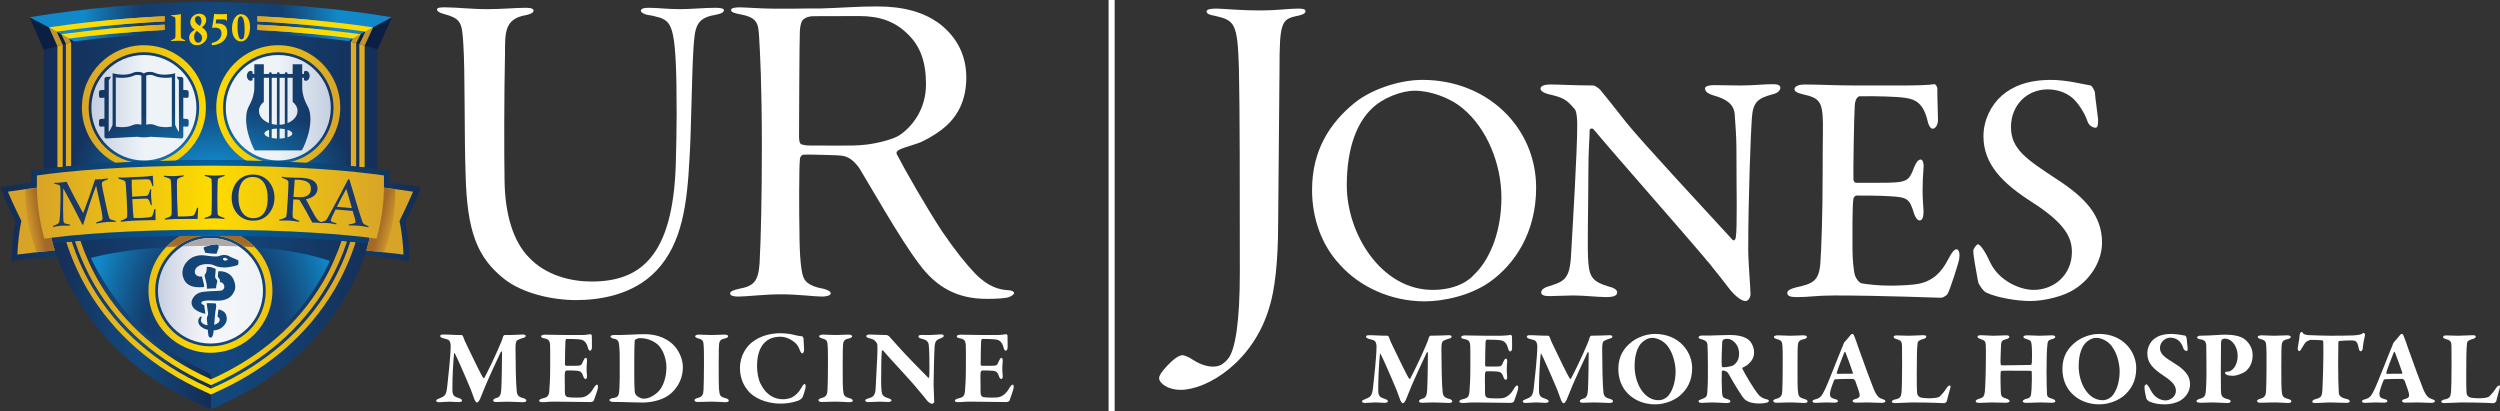 <?xml version="1.0" encoding="utf-8"?>
<!-- Generator: Adobe Illustrator 19.2.1, SVG Export Plug-In . SVG Version: 6.00 Build 0)  -->
<svg version="1.1" id="Layer_1" xmlns="http://www.w3.org/2000/svg" xmlns:xlink="http://www.w3.org/1999/xlink" x="0px" y="0px"
	 viewBox="0 0 279.516 46" style="enable-background:new 0 0 279.516 46;" xml:space="preserve">
<rect x="0" y="0" width="279.516" height="46" fill="#333333" stroke="none"/>
<style type="text/css">
	.st0{fill:#FFFFFF;}
	.st1{fill:url(#blue_shield_1_);}
	.st2{fill:url(#SVGID_1_);}
	.st3{fill:url(#SVGID_2_);}
	.st4{fill:url(#SVGID_3_);}
	.st5{fill:url(#SVGID_4_);}
	.st6{fill:url(#SVGID_5_);}
	.st7{fill:url(#SVGID_6_);}
	.st8{fill:url(#SVGID_7_);}
	.st9{fill:#0B1F42;}
	.st10{fill:#C2952D;}
	.st11{fill:url(#SVGID_8_);}
	.st12{fill:url(#SVGID_9_);}
	.st13{fill:url(#SVGID_10_);}
	.st14{fill:url(#SVGID_11_);}
	.st15{fill:url(#SVGID_12_);}
	.st16{fill:url(#SVGID_13_);}
	.st17{fill:url(#SVGID_14_);}
	.st18{fill:url(#SVGID_15_);}
	.st19{fill:url(#SVGID_16_);}
	.st20{fill:url(#SVGID_17_);}
	.st21{fill:url(#SVGID_18_);}
	.st22{fill:#AEA9A9;}
	.st23{fill:url(#SVGID_19_);}
	.st24{fill:url(#SVGID_20_);}
	.st25{fill:url(#SVGID_21_);}
	.st26{fill:url(#SVGID_22_);}
	.st27{fill:url(#SVGID_23_);}
	.st28{fill:url(#SVGID_24_);}
	.st29{fill:url(#SVGID_25_);}
	.st30{fill:url(#SVGID_26_);}
	.st31{fill:url(#SVGID_27_);}
	.st32{fill:#D8A428;}
	.st33{fill:url(#SVGID_28_);}
	.st34{fill:url(#SVGID_29_);}
	.st35{fill:url(#SVGID_30_);}
	.st36{fill:#1A3966;}
</style>
<g id="Layer_2_1_">
	<rect x="123.947" class="st0" width="0.678" height="46"/>
	<g>
		<path class="st0" d="M58.845,0.871c0.605,0,0.811,0.152,0.811,0.304
			c0,0.254-0.356,0.406-0.811,0.507c-2.433,0.405-2.382,1.925-2.382,4.306
			c-0.104,4.764-0.104,11.299-0.051,14.187c0.051,3.902,1.016,6.842,2.686,8.563
			c1.924,2.079,4.763,2.739,7.043,2.739c5.522,0,9.06-2.891,9.413-12.972
			c0.051-1.827,0.1-4.206,0.1-5.776c0-9.576-0.453-10.185-1.823-10.742
			c-0.406-0.101-0.912-0.253-1.317-0.304c-0.457-0.051-0.863-0.304-0.863-0.456
			c0-0.254,0.305-0.355,0.863-0.355c1.166,0,1.975,0.152,3.597,0.152
			c1.114,0,2.645-0.152,3.914-0.152c0.608,0,0.912,0.101,0.912,0.254
			c0,0.252-0.253,0.405-1.064,0.557c-2.026,0.354-2.178,1.368-2.332,3.597
			c-0.202,2.99-0.253,9.576-0.453,12.464c-0.256,5.017-0.811,9.476-3.7,12.517
			c-2.635,2.786-6.486,3.291-8.969,3.291c-2.737,0-5.979-0.76-8.006-2.33
			c-3.091-2.432-4.205-5.371-4.357-11.806c-0.153-4.002-0.051-11.502-0.253-14.493
			c-0.153-2.479-0.255-2.836-2.281-3.392c-0.354-0.101-0.658-0.253-0.658-0.456
			c0-0.253,0.453-0.253,0.912-0.253c1.316,0,2.838,0.202,4.763,0.202
			C56.209,1.023,57.577,0.871,58.845,0.871z"/>
		<path class="st0" d="M104.901,2.543c2.127,1.571,3.139,3.699,3.139,6.131
			c0,3.242-1.589,4.928-2.739,5.813c-0.77,0.591-1.951,1.28-2.663,1.527
			c-1.588,0.546-2.579,0.708-2.376,1.215c0.963,1.875,3.339,6,5.063,8.635
			c1.571,2.28,2.634,3.598,3.698,4.712c1.469,1.521,2.737,1.827,3.75,1.875
			c0.304,0,0.608,0.151,0.608,0.304c0,0.151-0.202,0.303-0.557,0.455
			c-0.406,0.153-1.418,0.204-2.484,0.204c-3.243,0-5.624-1.216-7.65-4.003
			c-2.078-2.735-5.421-8.678-6.638-10.653c-0.76-1.014-1.317-1.255-1.977-1.356
			c-0.231-0.058-2.856-0.1-3.219-0.114c-0.274-0.012-0.603-0.008-1.016,0.01
			c-0.202,0-0.405,0.256-0.405,0.507c-0.101,0.71-0.101,6.236-0.051,8.058
			c0,2.888,0.203,4.458,0.405,5.016c0.153,0.507,0.558,1.115,2.331,1.419
			c0.507,0.152,0.76,0.303,0.76,0.506c0,0.204-0.405,0.356-0.962,0.356
			c-0.811,0-2.685-0.255-4.611-0.255c-1.823,0-3.851,0.255-4.763,0.255
			c-0.557,0-0.912-0.104-0.912-0.356c0-0.203,0.304-0.354,0.963-0.506
			c1.672-0.304,2.178-0.808,2.33-2.837c0.152-2.891,0.256-7.309,0.256-13.035
			c0-7.043-0.203-10.488-0.304-12.263c-0.103-1.468-0.103-2.228-2.231-2.581
			c-0.455-0.104-0.912-0.203-0.912-0.456c0-0.203,0.355-0.304,0.912-0.304
			c0.71,0,2.332,0.143,4.055,0.151c1.427,0.007,2.507-0.003,3.353-0.022
			c0.17-0.004,1.639-0.003,1.795-0.008c2.462-0.069,3.844-0.223,6.21-0.223
			C101.101,0.719,103.229,1.377,104.901,2.543z M89.816,2.178
			c-0.144,0.115-0.337,0.435-0.389,1.348c-0.048,0.858-0.09,10.924-0.09,11.784
			c0,0.609,0.151,0.863,0.406,0.863c0.252,0.101,0.811,0.101,1.114,0.101
			c0.227-0.009,2.762,0,3.238,0.004c0.789,0.008,1.817,0.007,2.775-0.11
			c1.564-0.191,3.153-0.676,3.713-1.059c1.419-0.964,2.948-2.889,2.948-5.676
			c0-2.482-0.605-4.192-1.975-5.56c-1.52-1.52-3.242-2.078-5.523-2.078
			c-0.046,0-0.685,0.001-1.323,0.004c-0.637,0.003-3.633,0.011-3.682,0.011
			C90.345,1.81,90.021,2.011,89.816,2.178z"/>
	</g>
	<g>
		<path class="st0" d="M49.559,37.4c0.724,0,1.033,0.06,2.089,0.06
			c0.024,0,0.118,0.106,0.13,0.166c0.096,0.297,0.214,0.569,0.463,1.067
			c0.546,1.128,1.542,3.227,1.792,3.56c0.024,0.024,0.094,0.035,0.106,0.024
			c0.345-0.629,1.246-2.48,1.72-3.619c0.083-0.19,0.332-0.759,0.38-1.008
			c0.012-0.06,0.119-0.189,0.142-0.189c1.032,0,1.969-0.06,2.076-0.06
			c0.143,0,0.32,0.035,0.32,0.154c0,0.131-0.13,0.19-0.356,0.249
			c-0.19,0.048-0.333,0.107-0.534,0.214c-0.214,0.107-0.25,0.368-0.25,0.974
			c0,1.352,0.048,4.105,0.143,4.817c0.047,0.32,0.142,0.569,0.748,0.711
			c0.201,0.048,0.32,0.178,0.32,0.261c0,0.142-0.19,0.189-0.368,0.189
			c-0.13,0-1.34-0.059-1.756-0.059c-0.214,0-0.973,0.035-1.234,0.035
			c-0.214,0-0.356-0.047-0.356-0.166c0-0.107,0.166-0.238,0.332-0.273
			c0.499-0.094,0.546-0.51,0.582-1.008c0.047-0.605,0.083-3.488,0.083-4.069
			c0-0.143-0.083-0.19-0.13-0.096c-0.499,1.033-1.341,2.896-1.638,3.584
			c-0.308,0.723-0.545,1.364-0.7,1.709c-0.143,0.331-0.309,0.379-0.356,0.379
			c-0.047,0-0.178-0.154-0.237-0.285c-0.047-0.13-0.225-0.629-0.439-1.186
			c-0.617-1.495-1.673-3.88-1.791-4.046c-0.035-0.059-0.071-0.012-0.071,0.035
			c-0.096,0.938-0.19,2.563-0.19,3.939c0,0.712,0.118,0.854,0.723,1.044
			c0.249,0.083,0.356,0.178,0.356,0.285c0,0.095-0.143,0.166-0.345,0.166
			c-0.356,0-0.783-0.047-1.056-0.047c-0.284,0-0.854,0.059-1.115,0.059
			c-0.166,0-0.379-0.024-0.379-0.178c0-0.095,0.13-0.154,0.356-0.25
			c0.617-0.237,0.771-0.355,0.878-1.269c0.107-0.949,0.392-3.476,0.392-4.616
			c0-0.178-0.024-0.629-0.415-0.723l-0.474-0.131
			c-0.083-0.024-0.285-0.106-0.285-0.225
			C49.215,37.459,49.31,37.4,49.559,37.4z"/>
		<path class="st0" d="M64.981,37.459c0.392,0,0.866-0.06,1.032-0.096
			c0.047-0.012,0.142,0.083,0.154,0.166c0.012,0.047,0.012,1.103,0.012,1.34
			c0,0.166-0.096,0.345-0.202,0.345c-0.107,0-0.214-0.178-0.237-0.309
			c-0.155-0.676-0.523-0.878-0.748-0.925c-0.178-0.035-0.533-0.083-1.637-0.083
			c-0.048,0-0.131,0.047-0.143,0.343c-0.012,0.285-0.047,1.662-0.047,2.528
			c0,0.035,0.059,0.13,0.142,0.13h1.02c0.712,0,0.664-0.06,0.89-0.558
			c0.083-0.178,0.166-0.332,0.285-0.332c0.107,0,0.142,0.201,0.13,0.368
			c-0.024,0.32-0.047,0.534-0.047,0.795c0,0.308,0.012,0.521,0.047,0.842
			c0.024,0.214-0.059,0.367-0.166,0.367c-0.095,0-0.202-0.141-0.238-0.273
			c-0.154-0.498-0.343-0.617-0.688-0.653c-0.38-0.035-0.807-0.035-1.198-0.035
			c-0.048,0-0.178,0.142-0.178,0.166c-0.036,0.379-0.024,1.198-0.012,1.542
			c0.012,0.249-0.024,0.688,0.024,0.96c0.012,0.096,0.13,0.273,0.273,0.309
			c0.178,0.035,0.522,0.059,0.902,0.059c0.451,0,0.76,0.012,1.068-0.119
			c0.345-0.142,0.676-0.463,0.913-0.878c0.19-0.32,0.309-0.451,0.415-0.451
			c0.143,0,0.107,0.273,0.107,0.356c0,0.094-0.356,1.186-0.463,1.424
			c-0.048,0.107-0.273,0.166-0.333,0.166c-0.13,0-3.618-0.047-3.998-0.047
			c-0.866,0-0.95,0.059-1.353,0.059c-0.225,0-0.427-0.035-0.427-0.154
			c0-0.119,0.154-0.214,0.368-0.261c0.605-0.141,0.724-0.284,0.772-0.925
			c0.035-0.486,0.094-1.162,0.094-2.622c0-1.4,0.012-2.076-0.012-2.42
			c-0.024-0.392-0.106-0.664-0.617-0.747c-0.249-0.048-0.391-0.095-0.391-0.238
			c0-0.106,0.225-0.178,0.379-0.178c0.558,0,1.78,0.036,2.326,0.036H64.981z"/>
		<path class="st0" d="M75.222,38.491c0.641,0.617,1.127,1.59,1.127,2.574
			c0,1.673-1.044,2.848-1.863,3.299c-0.7,0.403-1.696,0.641-2.658,0.641
			c-0.486,0-1.732-0.036-2.397-0.06c-0.427-0.012-0.7-0.012-0.89-0.012
			c-0.261,0-0.404-0.107-0.404-0.202c0-0.094,0.19-0.19,0.333-0.214
			c0.688-0.094,0.759-0.225,0.795-1.376c0.024-0.7,0.035-1.234,0.024-1.65
			c-0.012-0.593,0.024-1.886-0.036-2.587c-0.059-0.747-0.094-0.961-0.711-1.055
			c-0.119-0.024-0.284-0.13-0.284-0.214c0-0.095,0.166-0.178,0.332-0.178h0.76
			c0.569,0,1.958-0.096,2.764-0.096C73.762,37.364,74.759,38.064,75.222,38.491z
			 M71.046,37.957c-0.06,0.035-0.084,0.107-0.084,0.166
			c-0.024,0.355-0.047,0.972-0.047,2.017v1.709c0,0.819,0.012,1.376,0.047,1.899
			c0.024,0.249,0.084,0.355,0.237,0.51c0.166,0.155,0.582,0.32,0.7,0.32
			c0.463,0,0.926-0.13,1.567-0.664c0.723-0.605,1.044-1.815,1.044-2.836
			c0-0.747-0.249-1.72-0.783-2.361c-0.486-0.569-1.352-0.914-2.159-0.914
			C71.354,37.803,71.223,37.862,71.046,37.957z"/>
		<path class="st0" d="M78.681,38.752c-0.035-0.569-0.035-0.759-0.58-0.902
			c-0.297-0.083-0.38-0.166-0.38-0.261c0-0.094,0.19-0.178,0.427-0.178
			c0.368,0,0.997,0.048,1.388,0.048c0.582,0,1.056-0.048,1.471-0.048
			c0.202,0,0.404,0.06,0.404,0.178c0,0.131-0.19,0.225-0.392,0.261
			c-0.546,0.095-0.605,0.403-0.629,0.712c-0.012,0.237-0.035,0.498-0.035,2.385
			c0,1.815,0.012,2.23,0.035,2.574c0.06,0.724,0.131,0.831,0.76,1.008
			c0.214,0.06,0.332,0.143,0.332,0.273c0,0.142-0.249,0.166-0.391,0.166
			c-0.404-0.012-1.198-0.071-1.78-0.059c-0.343,0-0.818,0.035-1.257,0.035
			c-0.309,0-0.404-0.083-0.404-0.214c0-0.083,0.107-0.166,0.368-0.237
			c0.523-0.13,0.617-0.415,0.641-0.902c0.024-0.474,0.048-1.685,0.048-2.693
			C78.705,40.354,78.717,39.239,78.681,38.752z"/>
		<path class="st0" d="M88.844,37.459c0.273,0.071,0.498,0.106,0.831,0.142
			c0.083,0.012,0.166,0.166,0.166,0.297l0.06,1.127
			c0.012,0.249-0.071,0.486-0.214,0.486c-0.071,0-0.178-0.142-0.25-0.332
			c-0.13-0.344-0.285-0.64-0.499-0.818c-0.439-0.404-1.055-0.712-1.696-0.712
			c-1.863,0-2.598,1.435-2.598,3.251c0,0.795,0.142,1.507,0.403,2.029
			c0.641,1.281,1.579,1.709,2.492,1.709c0.119,0,0.688-0.024,1.08-0.25
			c0.404-0.237,0.723-0.558,0.984-1.044c0.155-0.273,0.25-0.404,0.368-0.404
			c0.131,0,0.119,0.332,0.083,0.463c-0.071,0.309-0.225,0.771-0.297,0.961
			c-0.035,0.107-0.249,0.32-0.451,0.403c-0.155,0.06-0.901,0.356-2.041,0.356
			c-1.804,0-3.049-0.771-3.536-1.329c-0.451-0.522-0.996-1.329-0.996-2.634
			c0-1.472,0.794-2.444,1.293-2.848c1.008-0.83,2.289-1.055,3.191-1.055
			C87.835,37.258,88.417,37.34,88.844,37.459z"/>
		<path class="st0" d="M92.544,38.752c-0.035-0.569-0.035-0.759-0.58-0.902
			c-0.297-0.083-0.38-0.166-0.38-0.261c0-0.094,0.19-0.178,0.427-0.178
			c0.368,0,0.996,0.048,1.388,0.048c0.582,0,1.056-0.048,1.472-0.048
			c0.202,0,0.404,0.06,0.404,0.178c0,0.131-0.19,0.225-0.392,0.261
			c-0.546,0.095-0.605,0.403-0.629,0.712c-0.012,0.237-0.035,0.498-0.035,2.385
			c0,1.815,0.012,2.23,0.035,2.574c0.06,0.724,0.131,0.831,0.76,1.008
			c0.214,0.06,0.331,0.143,0.331,0.273c0,0.142-0.249,0.166-0.391,0.166
			c-0.404-0.012-1.198-0.071-1.78-0.059c-0.343,0-0.818,0.035-1.257,0.035
			c-0.309,0-0.404-0.083-0.404-0.214c0-0.083,0.107-0.166,0.368-0.237
			c0.523-0.13,0.617-0.415,0.641-0.902c0.024-0.474,0.048-1.685,0.048-2.693
			C92.569,40.354,92.58,39.239,92.544,38.752z"/>
		<path class="st0" d="M97.18,37.4c0.261,0,1.365,0.06,1.969,0.06
			c0.06,0,0.25,0.13,0.273,0.153c0.178,0.214,0.521,0.582,1.02,1.139
			c0.616,0.724,2.8,2.93,3.346,3.489c0.047,0.047,0.094-0.036,0.094-0.06
			c0.06-0.332,0.024-1.709,0.024-2.361c0-0.391-0.036-1.02-0.071-1.305
			c-0.035-0.237-0.166-0.487-0.723-0.628c-0.249-0.06-0.427-0.119-0.427-0.274
			c0-0.083,0.118-0.166,0.356-0.166c0.285,0,0.534,0.012,0.712,0.012
			c0.629,0,1.174-0.072,1.483-0.072c0.202,0,0.285,0.084,0.285,0.178
			c0,0.06-0.095,0.166-0.297,0.237c-0.676,0.225-0.664,0.499-0.724,0.902
			c-0.047,0.415-0.118,3.749-0.118,4.259c0,0.486,0.071,1.614,0.071,1.969
			c0,0.107-0.178,0.214-0.214,0.214c-0.284,0-0.582-0.332-0.688-0.486
			c-0.237-0.321-0.474-0.57-0.795-0.961c-1.115-1.377-2.99-3.299-4.034-4.521
			c-0.06-0.071-0.13,0.048-0.13,0.071c-0.024,0.32-0.047,0.569-0.059,1.507
			c-0.024,1.934-0.036,2.397,0.047,3.073c0.035,0.297,0.166,0.522,0.747,0.7
			c0.238,0.071,0.345,0.155,0.345,0.225c0,0.143-0.166,0.19-0.392,0.19
			c-0.344,0-0.51-0.035-0.925-0.035c-0.261,0-1.103,0.047-1.305,0.047
			c-0.166,0-0.309-0.083-0.309-0.166c0-0.142,0.166-0.19,0.285-0.225
			c0.533-0.154,0.843-0.273,0.878-1.163c0.059-1.519,0.202-3.523,0.202-4.307
			c0-0.498-0.012-0.653-0.06-0.712c-0.154-0.19-0.214-0.439-0.866-0.57
			c-0.13-0.024-0.332-0.13-0.332-0.225
			C96.847,37.495,97.002,37.4,97.18,37.4z"/>
		<path class="st0" d="M111.46,37.459c0.392,0,0.866-0.06,1.033-0.096
			c0.047-0.012,0.141,0.083,0.153,0.166c0.012,0.047,0.012,1.103,0.012,1.34
			c0,0.166-0.095,0.345-0.202,0.345s-0.214-0.178-0.237-0.309
			c-0.154-0.676-0.522-0.878-0.748-0.925c-0.178-0.035-0.534-0.083-1.637-0.083
			c-0.048,0-0.13,0.047-0.142,0.343c-0.012,0.285-0.048,1.662-0.048,2.528
			c0,0.035,0.06,0.13,0.142,0.13h1.021c0.711,0,0.664-0.06,0.89-0.558
			c0.083-0.178,0.166-0.332,0.284-0.332c0.107,0,0.143,0.201,0.131,0.368
			c-0.024,0.32-0.047,0.534-0.047,0.795c0,0.308,0.012,0.521,0.047,0.842
			c0.024,0.214-0.059,0.367-0.166,0.367c-0.094,0-0.202-0.141-0.237-0.273
			c-0.155-0.498-0.344-0.617-0.688-0.653c-0.38-0.035-0.807-0.035-1.199-0.035
			c-0.047,0-0.178,0.142-0.178,0.166c-0.036,0.379-0.024,1.198-0.012,1.542
			c0.012,0.249-0.024,0.688,0.024,0.96c0.012,0.096,0.13,0.273,0.273,0.309
			c0.178,0.035,0.521,0.059,0.901,0.059c0.451,0,0.759,0.012,1.068-0.119
			c0.344-0.142,0.676-0.463,0.913-0.878c0.19-0.32,0.309-0.451,0.415-0.451
			c0.143,0,0.107,0.273,0.107,0.356c0,0.094-0.356,1.186-0.463,1.424
			c-0.048,0.107-0.273,0.166-0.332,0.166c-0.131,0-3.619-0.047-3.998-0.047
			c-0.866,0-0.949,0.059-1.353,0.059c-0.225,0-0.427-0.035-0.427-0.154
			c0-0.119,0.155-0.214,0.368-0.261c0.605-0.141,0.723-0.284,0.771-0.925
			c0.036-0.486,0.095-1.162,0.095-2.622c0-1.4,0.012-2.076-0.012-2.42
			c-0.024-0.392-0.107-0.664-0.617-0.747c-0.249-0.048-0.392-0.095-0.392-0.238
			c0-0.106,0.225-0.178,0.38-0.178c0.558,0,1.779,0.036,2.326,0.036H111.46z"/>
	</g>
	<g>
		<path class="st0" d="M138.52,7.641c-0.153-5.048-0.459-5.354-2.651-5.864
			c-0.561-0.102-0.969-0.204-0.969-0.51c0-0.204,0.408-0.306,1.071-0.306
			c0.765,0,2.499,0.204,4.895,0.204c2.091,0,3.11-0.204,4.334-0.204
			c0.663,0,0.765,0.153,0.765,0.306c0,0.255-0.408,0.408-0.918,0.51
			c-1.785,0.357-1.989,0.765-1.989,5.966l-0.153,17.286
			c0,4.385-0.408,7.496-0.969,9.28c-1.785,6.17-6.985,9.28-9.943,9.28
			c-1.377,0-2.397-0.713-2.397-1.325c0-0.408,0.713-1.224,1.428-1.887
			c0.51-0.459,0.918-0.663,1.173-0.663c0.153,0,0.663,0.153,1.173,0.51
			c0.867,0.561,1.632,0.765,2.244,0.765c0.662,0,1.122-0.204,1.682-0.867
			c0.816-0.969,1.325-4.13,1.325-9.637C138.621,21.205,138.621,12.077,138.52,7.641z"
			/>
		<path class="st0" d="M171.75,20.984c0,5.055-2.418,8.534-5.091,10.475
			c-2.234,1.612-5.311,2.234-7.362,2.234c-3.772,0-7.289-1.612-9.523-4.139
			c-1.978-2.125-3.077-5.091-3.077-8.315c0-4.468,2.015-7.508,4.762-9.743
			c1.758-1.428,4.872-2.564,7.582-2.564C166.292,8.933,171.75,14.244,171.75,20.984
			z M153.363,12.157c-1.575,1.502-2.784,4.249-2.784,8.57
			c0,5.458,3.882,11.685,9.597,11.685c2.857,0,4.249-1.245,4.615-1.685
			c1.502-1.392,3.077-4.359,3.077-8.644c0-3.736-1.612-7.728-4.322-9.963
			c-1.428-1.209-3.662-1.978-5.347-1.978
			C156.623,10.142,154.535,10.985,153.363,12.157z"/>
		<path class="st0" d="M173.375,9.446c0.843,0,2.857,0.11,4.725,0.11
			c0.22,0,0.586,0.256,0.806,0.476c0.55,0.659,1.466,1.795,2.894,3.626
			c1.685,2.124,9.559,10.586,11.904,13.149c0.22,0.219,0.367-0.147,0.367-0.256
			c0.183-1.136,0.073-5.128,0.073-9.963c0-1.245-0.109-2.6-0.183-3.699
			c-0.037-0.769-0.33-1.648-2.307-2.198c-0.732-0.219-1.026-0.476-1.026-0.806
			c0-0.256,0.476-0.366,0.989-0.366c0.915,0,1.905,0.037,3.003,0.037
			c1.392,0,2.637-0.146,3.59-0.146c0.622,0,0.843,0.146,0.843,0.403
			s-0.22,0.586-0.879,0.732c-1.612,0.44-2.197,0.843-2.307,2.71
			c-0.11,1.282-0.403,8.974-0.403,14.578c0,1.538,0.256,4.395,0.256,5.055
			c0,0.366-0.256,0.769-0.549,0.769c-0.586,0-1.356-0.806-1.722-1.245
			c-0.622-0.806-1.319-1.722-2.307-2.931c-3.443-4.102-9.669-11.098-12.966-15.017
			c-0.146-0.183-0.44-0.073-0.44,0.073c0,0.989-0.146,2.014-0.146,4.871
			c0,3.662-0.147,8.681,0,9.962c0.109,1.575,0.512,2.161,2.307,2.674
			c0.732,0.183,0.915,0.439,0.915,0.659c0,0.366-0.476,0.513-1.172,0.513
			c-1.062,0-2.454-0.183-3.772-0.183c-0.806,0-1.978,0.073-2.6,0.073
			c-0.513,0-0.953-0.073-0.953-0.403c0-0.33,0.366-0.55,0.732-0.659
			c1.722-0.55,2.454-0.696,2.601-3.444c0.183-3.187,0.696-11.611,0.696-14.578
			c0-1.355-0.183-1.721-0.293-1.831c-0.916-1.099-1.282-1.282-3.004-1.685
			c-0.403-0.11-0.806-0.33-0.806-0.586
			C172.239,9.629,172.606,9.446,173.375,9.446z"/>
		<path class="st0" d="M212.905,9.556c1.209,0,2.784-0.037,3.369-0.146
			c0.11-0.037,0.293,0.256,0.33,0.44c0,1.465,0.073,2.82,0.073,3.553
			c0,0.513-0.256,0.989-0.586,0.989c-0.294,0-0.513-0.513-0.586-0.916
			c-0.476-1.941-1.319-2.344-2.418-2.527c-0.879-0.146-3.333-0.22-5.201-0.183
			c-0.073,0-0.476,0.183-0.513,1.062c-0.073,0.879-0.183,7.435-0.147,8.278
			c0.037,0.147,0.11,0.33,0.33,0.33H210.011c3.297,0,3.37-0.109,4.029-1.794
			c0.219-0.55,0.476-0.806,0.696-0.806c0.293,0,0.366,0.549,0.33,0.879
			c-0.073,0.989-0.109,1.721-0.109,2.6c0,0.989,0.073,1.502,0.109,2.307
			c0,0.659-0.146,1.025-0.44,1.025c-0.256,0-0.512-0.402-0.622-0.769
			c-0.513-1.684-0.732-1.831-2.784-1.941c-1.172-0.073-2.637-0.073-3.663-0.073
			c-0.146,0-0.33,0.256-0.33,0.33c-0.146,0.843-0.109,4.139-0.109,5.64
			c0,1.026,0.109,2.418,0.293,3.004c0.183,0.44,0.476,0.769,0.732,0.842
			c0.622,0.11,1.868,0.257,3.26,0.257c0.586,0,2.637-0.037,3.48-0.293
			c1.135-0.33,2.124-1.026,2.967-2.71c0.44-0.843,0.696-1.063,0.916-1.063
			c0.293,0,0.366,0.623,0.293,1.026c0,0.293-1.062,3.589-1.319,3.992
			c-0.109,0.147-0.512,0.403-0.696,0.403c-0.403,0-6.666-0.256-11.977-0.256
			c-2.015,0-2.747,0.183-4.103,0.183c-0.696,0-1.135-0.073-1.135-0.476
			c0-0.294,0.44-0.476,1.026-0.623c1.868-0.403,2.527-0.732,2.674-2.71
			c0.109-1.502,0.256-5.494,0.256-10.036c0-4.395,0.073-5.348,0-6.41
			c-0.11-1.538-0.476-2.051-2.051-2.381c-0.769-0.183-1.099-0.33-1.099-0.623
			c0-0.33,0.55-0.513,1.062-0.513c1.722,0,3.48,0.11,5.788,0.11H212.905z"/>
		<path class="st0" d="M233.74,9.556c0.219,0.073,0.44,0.623,0.476,0.732
			c0.036,0.623,0.366,2.894,0.366,3.04c0,0.623-0.037,0.952-0.294,0.952
			c-0.293,0-0.769-0.256-0.915-0.769c-0.44-1.282-1.392-2.381-1.758-2.637
			c-0.696-0.549-1.612-0.879-2.674-0.879c-2.307,0-4.102,1.758-4.102,4.212
			c0,2.491,1.794,3.626,5.055,5.787c3.186,2.051,5.128,4.066,5.128,7.143
			c0,1.831-1.063,3.919-3.077,5.201c-1.172,0.769-3.296,1.318-4.981,1.318
			c-1.392,0-3.699-0.366-4.908-0.952c-0.366-0.183-0.879-1.026-0.879-1.135
			c-0.219-1.245-0.55-2.894-0.55-3.553c0-0.183,0.366-0.696,0.513-0.696
			c0.293,0,0.879,0.915,1.392,2.051c0.989,2.051,3.333,3.041,4.835,3.041
			c2.307,0,4.285-1.685,4.285-4.249c0-1.574-0.732-3.186-4.468-5.567
			c-3.26-2.088-5.421-4.213-5.421-7.362c0-1.795,0.843-3.48,2.051-4.542
			c1.172-1.025,2.894-1.758,5.494-1.758C231.103,8.933,233.008,9.446,233.74,9.556
			z"/>
	</g>
	<g>
		<path class="st0" d="M153.072,37.478c0.725,0,1.033,0.059,2.09,0.059
			c0.024,0,0.119,0.107,0.131,0.166c0.095,0.297,0.214,0.57,0.463,1.069
			c0.546,1.128,1.544,3.23,1.793,3.562c0.024,0.024,0.095,0.035,0.107,0.024
			c0.344-0.629,1.247-2.482,1.722-3.622c0.083-0.19,0.332-0.76,0.38-1.01
			c0.012-0.059,0.119-0.19,0.142-0.19c1.033,0,1.971-0.059,2.078-0.059
			c0.143,0,0.321,0.035,0.321,0.155c0,0.13-0.131,0.19-0.356,0.249
			c-0.19,0.048-0.333,0.107-0.535,0.214c-0.214,0.107-0.249,0.368-0.249,0.974
			c0,1.354,0.047,4.109,0.142,4.821c0.048,0.321,0.143,0.57,0.748,0.713
			c0.202,0.047,0.32,0.178,0.32,0.261c0,0.142-0.19,0.19-0.368,0.19
			c-0.13,0-1.342-0.06-1.757-0.06c-0.214,0-0.974,0.035-1.235,0.035
			c-0.214,0-0.356-0.047-0.356-0.166c0-0.107,0.166-0.238,0.333-0.273
			c0.499-0.095,0.546-0.511,0.582-1.01c0.047-0.605,0.083-3.491,0.083-4.073
			c0-0.142-0.083-0.19-0.131-0.095c-0.499,1.033-1.342,2.898-1.639,3.586
			c-0.309,0.725-0.546,1.365-0.7,1.71c-0.143,0.333-0.309,0.38-0.356,0.38
			c-0.048,0-0.178-0.155-0.238-0.285c-0.047-0.13-0.225-0.63-0.439-1.188
			c-0.618-1.496-1.675-3.882-1.793-4.049c-0.035-0.06-0.071-0.012-0.071,0.035
			c-0.095,0.938-0.19,2.565-0.19,3.943c0,0.712,0.119,0.855,0.725,1.045
			c0.249,0.083,0.356,0.178,0.356,0.285c0,0.095-0.143,0.166-0.345,0.166
			c-0.356,0-0.784-0.048-1.057-0.048c-0.285,0-0.855,0.06-1.116,0.06
			c-0.166,0-0.38-0.024-0.38-0.178c0-0.095,0.13-0.155,0.356-0.25
			c0.617-0.237,0.772-0.356,0.879-1.27c0.107-0.95,0.392-3.48,0.392-4.62
			c0-0.178-0.024-0.63-0.415-0.724l-0.475-0.131
			c-0.083-0.024-0.285-0.107-0.285-0.225
			C152.728,37.537,152.823,37.478,153.072,37.478z"/>
		<path class="st0" d="M167.862,37.537c0.392,0,0.867-0.059,1.033-0.094
			c0.047-0.012,0.142,0.083,0.154,0.166c0.012,0.048,0.012,1.105,0.012,1.342
			c0,0.166-0.095,0.345-0.202,0.345c-0.107,0-0.214-0.178-0.237-0.309
			c-0.155-0.677-0.523-0.879-0.748-0.926c-0.178-0.035-0.535-0.083-1.639-0.083
			c-0.048,0-0.131,0.048-0.143,0.345c-0.012,0.285-0.047,1.662-0.047,2.529
			c0,0.036,0.059,0.131,0.142,0.131h1.021c0.713,0,0.665-0.06,0.89-0.558
			c0.083-0.178,0.166-0.333,0.285-0.333c0.107,0,0.143,0.202,0.131,0.368
			c-0.024,0.321-0.048,0.535-0.048,0.796c0,0.309,0.012,0.522,0.048,0.843
			c0.024,0.214-0.06,0.368-0.166,0.368c-0.095,0-0.202-0.142-0.237-0.273
			c-0.155-0.499-0.345-0.618-0.689-0.653c-0.38-0.036-0.807-0.036-1.199-0.036
			c-0.048,0-0.178,0.143-0.178,0.166c-0.036,0.38-0.024,1.2-0.012,1.544
			c0.012,0.25-0.024,0.689,0.024,0.962c0.012,0.095,0.13,0.273,0.273,0.309
			c0.178,0.035,0.522,0.059,0.902,0.059c0.451,0,0.76,0.012,1.069-0.119
			c0.344-0.142,0.677-0.463,0.914-0.879c0.19-0.321,0.309-0.451,0.416-0.451
			c0.142,0,0.107,0.273,0.107,0.356c0,0.095-0.356,1.187-0.463,1.425
			c-0.048,0.107-0.273,0.166-0.333,0.166c-0.13,0-3.622-0.048-4.002-0.048
			c-0.867,0-0.95,0.06-1.354,0.06c-0.225,0-0.428-0.036-0.428-0.155
			s0.155-0.214,0.368-0.261c0.606-0.142,0.725-0.285,0.772-0.926
			c0.036-0.487,0.095-1.164,0.095-2.625c0-1.401,0.012-2.078-0.012-2.423
			c-0.024-0.392-0.107-0.665-0.617-0.748c-0.25-0.047-0.392-0.094-0.392-0.237
			c0-0.107,0.225-0.178,0.38-0.178c0.558,0,1.781,0.035,2.327,0.035H167.862z"/>
		<path class="st0" d="M171.048,37.478c0.725,0,1.033,0.059,2.09,0.059
			c0.024,0,0.119,0.107,0.131,0.166c0.095,0.297,0.214,0.57,0.463,1.069
			c0.546,1.128,1.544,3.23,1.793,3.562c0.024,0.024,0.095,0.035,0.107,0.024
			c0.344-0.629,1.247-2.482,1.722-3.622c0.083-0.19,0.332-0.76,0.38-1.01
			c0.012-0.059,0.119-0.19,0.142-0.19c1.033,0,1.971-0.059,2.078-0.059
			c0.143,0,0.32,0.035,0.32,0.155c0,0.13-0.13,0.19-0.356,0.249
			c-0.19,0.048-0.333,0.107-0.535,0.214c-0.214,0.107-0.25,0.368-0.25,0.974
			c0,1.354,0.048,4.109,0.143,4.821c0.047,0.321,0.142,0.57,0.748,0.713
			c0.202,0.047,0.32,0.178,0.32,0.261c0,0.142-0.19,0.19-0.368,0.19
			c-0.13,0-1.342-0.06-1.757-0.06c-0.214,0-0.974,0.035-1.235,0.035
			c-0.214,0-0.356-0.047-0.356-0.166c0-0.107,0.166-0.238,0.333-0.273
			c0.499-0.095,0.546-0.511,0.582-1.01c0.047-0.605,0.083-3.491,0.083-4.073
			c0-0.142-0.083-0.19-0.131-0.095c-0.499,1.033-1.342,2.898-1.639,3.586
			c-0.309,0.725-0.546,1.365-0.7,1.71c-0.143,0.333-0.309,0.38-0.356,0.38
			c-0.048,0-0.178-0.155-0.238-0.285c-0.047-0.13-0.225-0.63-0.439-1.188
			c-0.618-1.496-1.675-3.882-1.793-4.049c-0.035-0.06-0.071-0.012-0.071,0.035
			c-0.095,0.938-0.19,2.565-0.19,3.943c0,0.712,0.119,0.855,0.725,1.045
			c0.249,0.083,0.356,0.178,0.356,0.285c0,0.095-0.143,0.166-0.345,0.166
			c-0.356,0-0.784-0.048-1.057-0.048c-0.285,0-0.855,0.06-1.116,0.06
			c-0.166,0-0.38-0.024-0.38-0.178c0-0.095,0.13-0.155,0.356-0.25
			c0.617-0.237,0.772-0.356,0.879-1.27c0.107-0.95,0.392-3.48,0.392-4.62
			c0-0.178-0.024-0.63-0.415-0.724l-0.475-0.131
			c-0.083-0.024-0.285-0.107-0.285-0.225
			C170.704,37.537,170.799,37.478,171.048,37.478z"/>
		<path class="st0" d="M189.194,41.147c0,1.496-0.605,2.435-1.413,3.123
			c-0.641,0.523-1.663,0.938-2.72,0.938c-1.259,0-2.328-0.451-3.088-1.235
			c-0.653-0.677-1.033-1.603-1.033-2.731c0-1.437,0.629-2.34,1.508-3.028
			c0.522-0.404,1.508-0.879,2.577-0.879
			C187.817,37.335,189.194,39.413,189.194,41.147z M183.542,38.333
			c-0.356,0.344-0.784,1.175-0.784,2.6c0,1.853,1.009,3.812,2.672,3.812
			c0.499,0,0.879-0.273,1.045-0.439c0.499-0.535,0.867-1.58,0.867-2.791
			c0-0.76-0.273-2.268-1.14-3.099c-0.368-0.356-0.962-0.641-1.472-0.641
			C184.184,37.775,183.744,38.131,183.542,38.333z"/>
		<path class="st0" d="M195.358,40.815c-0.048,0.048-0.309,0.178-0.523,0.285
			c-0.059,0.024-0.035,0.107-0.012,0.155c0.273,0.57,1.247,2.22,1.781,2.862
			c0.32,0.368,0.665,0.475,0.95,0.534c0.119,0.024,0.225,0.119,0.225,0.166
			c0,0.071-0.119,0.166-0.214,0.19c-0.202,0.083-0.748,0.107-0.855,0.107
			c-1.33,0-1.698-0.487-1.9-0.772c-0.285-0.404-0.903-1.401-1.413-2.315
			c-0.071-0.131-0.214-0.38-0.32-0.451c-0.107-0.071-0.285-0.155-0.44-0.155
			c-0.035,0-0.119,0.048-0.13,0.107c-0.024,0.25-0.012,1.865,0.024,2.351
			c0.047,0.523,0.107,0.618,0.641,0.76c0.202,0.06,0.297,0.143,0.297,0.238
			c0,0.13-0.225,0.19-0.404,0.19c-0.392,0-1.057-0.071-1.52-0.071
			c-0.523,0-1.105,0.048-1.235,0.048c-0.356,0-0.404-0.096-0.404-0.202
			c0-0.059,0.143-0.154,0.297-0.202c0.558-0.166,0.653-0.344,0.677-0.689
			c0.095-1.164,0.071-2.055,0.071-3.195c0-0.997-0.024-1.971-0.047-2.232
			c-0.024-0.214-0.119-0.463-0.689-0.594c-0.166-0.036-0.309-0.131-0.309-0.226
			c0-0.083,0.19-0.19,0.356-0.19h0.974c0.428,0,1.496-0.059,2.138-0.059
			c0.404,0,1.508,0.024,2.125,0.534c0.345,0.285,0.618,0.855,0.618,1.39
			C196.118,40.019,195.845,40.387,195.358,40.815z M193.945,38.273
			c-0.273-0.285-0.57-0.392-0.855-0.392c-0.048,0-0.321,0.035-0.404,0.083
			c-0.048,0.035-0.119,0.178-0.131,0.25c-0.035,0.392-0.095,2.363-0.047,2.731
			c0.012,0.06,0.095,0.119,0.142,0.119c0.57,0,1.081-0.166,1.188-0.238
			c0.32-0.25,0.605-0.63,0.605-1.259
			C194.443,39.247,194.384,38.725,193.945,38.273z"/>
		<path class="st0" d="M199.296,38.832c-0.035-0.57-0.035-0.76-0.582-0.902
			c-0.297-0.083-0.38-0.166-0.38-0.261s0.19-0.178,0.427-0.178
			c0.368,0,0.998,0.047,1.39,0.047c0.582,0,1.057-0.047,1.473-0.047
			c0.202,0,0.404,0.06,0.404,0.178c0,0.13-0.19,0.225-0.392,0.261
			c-0.546,0.095-0.606,0.404-0.63,0.712c-0.012,0.238-0.035,0.499-0.035,2.387
			c0,1.817,0.012,2.233,0.035,2.577c0.06,0.725,0.13,0.831,0.76,1.01
			c0.214,0.06,0.332,0.142,0.332,0.273c0,0.142-0.249,0.166-0.392,0.166
			c-0.404-0.012-1.199-0.071-1.781-0.06c-0.345,0-0.82,0.035-1.259,0.035
			c-0.309,0-0.404-0.083-0.404-0.214c0-0.083,0.107-0.166,0.368-0.237
			c0.523-0.131,0.617-0.416,0.641-0.903c0.024-0.475,0.047-1.686,0.047-2.695
			C199.32,40.435,199.331,39.318,199.296,38.832z"/>
		<path class="st0" d="M207.318,37.573c0.119,0.261,0.332,0.914,0.451,1.259
			c0.665,1.888,1.437,3.955,1.698,4.595c0.38,0.95,0.677,1.093,1.021,1.2
			c0.202,0.06,0.321,0.143,0.321,0.226c0,0.083-0.131,0.19-0.392,0.19
			c-0.261,0-1.294-0.048-1.591-0.048c-0.392,0-1.01,0.024-1.318,0.024
			c-0.214,0-0.38-0.071-0.38-0.19c0-0.059,0.083-0.154,0.309-0.214
			c0.463-0.119,0.487-0.285,0.487-0.451c0-0.214-0.225-0.831-0.499-1.591
			c-0.012-0.048-0.178-0.202-0.214-0.202c-1.556-0.012-1.9,0.036-2.031,0.036
			c-0.035,0-0.107,0.083-0.13,0.13c-0.404,1.021-0.451,1.342-0.451,1.544
			c0,0.285,0.143,0.428,0.546,0.535c0.25,0.06,0.345,0.119,0.345,0.25
			c0,0.083-0.143,0.154-0.368,0.154c-0.214,0-0.511-0.024-0.95-0.024
			c-0.463,0-0.962,0.048-1.14,0.048c-0.309,0-0.38-0.083-0.38-0.155
			c0-0.095,0.035-0.166,0.309-0.238c0.605-0.154,0.736-0.415,1.069-1.08
			c0.297-0.558,1.556-3.847,2.031-4.963c0,0,0.059-0.155,0.071-0.202
			c0.012-0.036,0.048-0.095,0.095-0.155c0.143-0.166,0.57-0.63,0.653-0.76
			c0.071-0.107,0.166-0.155,0.226-0.155
			C207.176,37.335,207.223,37.347,207.318,37.573z M207.164,41.681
			c-0.166-0.522-0.641-1.805-0.831-2.292c-0.024-0.095-0.107-0.047-0.143,0.047
			c-0.225,0.57-0.772,1.983-0.82,2.221c-0.024,0.083,0.048,0.142,0.095,0.142
			c0.451-0.012,1.283-0.024,1.651-0.012
			C207.128,41.788,207.187,41.741,207.164,41.681z"/>
		<path class="st0" d="M212.074,37.502c0.32,0,0.985,0.035,1.33,0.035
			c0.463,0,1.295-0.059,1.58-0.059c0.297,0,0.392,0.059,0.392,0.142
			c0,0.131-0.155,0.226-0.25,0.25c-0.617,0.155-0.712,0.345-0.725,0.475
			c-0.083,0.618-0.094,1.829-0.094,3.575c0,0.772,0,1.662,0.047,2.078
			c0.035,0.345,0.427,0.463,0.451,0.463c0.178,0.036,0.605,0.071,0.914,0.071
			c0.214,0,0.63-0.024,0.855-0.083c0.107-0.024,0.238-0.059,0.309-0.13
			c0.154-0.155,0.475-0.463,0.795-0.985c0.083-0.131,0.238-0.238,0.32-0.238
			c0.095,0,0.107,0.142,0.048,0.32c-0.107,0.345-0.32,1.2-0.392,1.473
			c-0.012,0.035-0.202,0.19-0.261,0.19c-0.202,0-1.247-0.083-3.645-0.083
			c-0.463,0-1.401,0.071-1.865,0.071c-0.214,0-0.368-0.048-0.368-0.155
			c0-0.083,0.119-0.202,0.309-0.237c0.653-0.119,0.736-0.321,0.784-0.867
			c0.024-0.297,0.059-1.247,0.059-2.944c0-1.473,0-1.77-0.012-2.161
			c-0.012-0.475-0.071-0.641-0.605-0.784c-0.226-0.059-0.333-0.154-0.333-0.237
			C211.717,37.549,211.872,37.502,212.074,37.502z"/>
		<path class="st0" d="M223.84,40.85c0.855,0,2.411-0.047,3.242-0.047
			c0.036,0,0.083-0.143,0.096-0.285c0.024-0.155,0.024-1.461-0.024-1.924
			c-0.047-0.428-0.107-0.558-0.546-0.677c-0.178-0.047-0.38-0.13-0.38-0.249
			c0-0.083,0.13-0.178,0.415-0.178c0.155,0,1.08,0.047,1.389,0.047
			c0.38,0,1.236-0.047,1.378-0.047c0.238,0,0.38,0.071,0.38,0.166
			c0,0.13-0.119,0.202-0.392,0.273c-0.404,0.095-0.451,0.261-0.487,0.617
			c-0.06,0.535-0.095,1.496-0.095,3.016c0,1.472,0.035,1.876,0.047,2.375
			c0.012,0.463,0.131,0.499,0.57,0.641c0.238,0.083,0.368,0.166,0.368,0.273
			c0,0.142-0.19,0.178-0.404,0.178c-0.202,0-0.95-0.035-1.295-0.035
			c-0.273,0-1.247,0.048-1.484,0.048c-0.333,0-0.463-0.071-0.463-0.178
			c0-0.107,0.178-0.214,0.356-0.261c0.558-0.143,0.57-0.214,0.63-1.116
			c0.036-0.463,0.048-1.722,0.024-1.912c-0.012-0.06-0.047-0.119-0.083-0.119
			c-0.522,0-3.004-0.024-3.242,0c-0.071,0.012-0.154,0.095-0.154,0.166
			c-0.036,0.51,0,1.65,0.012,2.042c0.012,0.558,0.047,0.725,0.534,0.867
			c0.25,0.071,0.451,0.19,0.451,0.321c0,0.13-0.249,0.178-0.404,0.178
			c-0.083,0-1.188-0.035-1.603-0.035c-0.273,0-0.938,0.048-1.33,0.048
			c-0.332,0-0.451-0.071-0.451-0.166c0-0.143,0.131-0.214,0.368-0.285
			c0.475-0.131,0.594-0.273,0.653-0.784c0.06-0.474,0.119-2.446,0.119-3.919
			c0-0.439,0.012-0.867-0.012-1.318c-0.024-0.404-0.142-0.51-0.487-0.629
			c-0.285-0.095-0.439-0.178-0.439-0.285c0-0.131,0.154-0.178,0.38-0.178
			c0.32,0,1.069,0.059,1.389,0.059c0.487,0,1.116-0.047,1.401-0.047
			c0.25,0,0.392,0.047,0.392,0.166c0,0.13-0.166,0.225-0.428,0.285
			c-0.474,0.107-0.499,0.344-0.51,0.831c-0.012,0.439-0.083,1.722-0.035,1.971
			C223.698,40.779,223.758,40.85,223.84,40.85z"/>
		<path class="st0" d="M238.845,41.147c0,1.496-0.606,2.435-1.413,3.123
			c-0.641,0.523-1.663,0.938-2.72,0.938c-1.259,0-2.327-0.451-3.087-1.235
			c-0.653-0.677-1.033-1.603-1.033-2.731c0-1.437,0.629-2.34,1.508-3.028
			c0.523-0.404,1.508-0.879,2.577-0.879
			C237.467,37.335,238.845,39.413,238.845,41.147z M233.192,38.333
			c-0.356,0.344-0.784,1.175-0.784,2.6c0,1.853,1.009,3.812,2.672,3.812
			c0.499,0,0.879-0.273,1.045-0.439c0.499-0.535,0.867-1.58,0.867-2.791
			c0-0.76-0.273-2.268-1.14-3.099c-0.368-0.356-0.962-0.641-1.473-0.641
			C233.833,37.775,233.394,38.131,233.192,38.333z"/>
		<path class="st0" d="M244.324,37.525c0.035,0.012,0.142,0.178,0.154,0.25
			c0,0.13,0.119,1.14,0.119,1.188c0,0.178-0.048,0.284-0.107,0.284
			c-0.107,0-0.309-0.107-0.368-0.284c-0.119-0.38-0.332-0.713-0.487-0.843
			c-0.309-0.273-0.617-0.368-0.997-0.368c-0.451,0-1.14,0.404-1.14,1.164
			c0,0.63,0.487,1.021,1.567,1.675c1.722,1.033,1.793,1.852,1.793,2.422
			c0,0.618-0.368,1.354-1.08,1.77c-0.404,0.249-1.105,0.427-1.686,0.427
			c-0.855,0-1.235-0.107-1.781-0.309c-0.083-0.035-0.32-0.273-0.332-0.333
			c-0.107-0.415-0.214-0.914-0.214-1.342c0-0.083,0.142-0.261,0.202-0.261
			c0.107,0,0.297,0.273,0.487,0.641c0.38,0.76,1.021,1.164,1.686,1.164
			c0.427,0,1.14-0.356,1.14-1.069c0-0.487-0.25-0.938-1.259-1.615
			c-1.318-0.867-1.935-1.496-1.935-2.577c0-0.736,0.38-1.318,0.748-1.603
			c0.415-0.332,0.974-0.57,1.959-0.57
			C243.314,37.335,243.956,37.466,244.324,37.525z"/>
		<path class="st0" d="M248.729,37.858c-0.095,0-0.273,0.071-0.309,0.107
			c-0.035,0.035-0.083,0.155-0.095,0.428c-0.012,0.237-0.012,1.698-0.024,3.052
			c0,1.069,0.012,1.745,0.012,2.03c0.012,0.7,0.024,0.985,0.76,1.152
			c0.237,0.048,0.332,0.155,0.332,0.261c0,0.095-0.19,0.178-0.356,0.178
			c-0.309,0-1.116-0.071-1.627-0.071c-0.356,0-0.985,0.035-1.342,0.035
			c-0.32,0-0.499-0.047-0.499-0.202c0-0.083,0.19-0.19,0.309-0.225
			c0.535-0.13,0.689-0.285,0.736-0.855c0.035-0.428,0.071-1.105,0.071-1.71
			c0-0.38,0-3.111-0.024-3.42c-0.036-0.415-0.143-0.618-0.784-0.701
			c-0.119-0.012-0.237-0.107-0.237-0.178c0-0.095,0.107-0.178,0.249-0.202
			c0.071-0.012,0.285-0.012,0.392-0.012c0.89,0,1.888-0.107,2.41-0.107
			c1.152,0,1.971,0.178,2.47,0.689c0.558,0.546,0.689,1.176,0.689,1.603
			c0,0.926-0.404,1.473-0.748,1.77c-0.309,0.261-1.021,0.535-1.46,0.535
			c-0.13,0-0.475-0.024-0.606-0.071c-0.178-0.083-0.273-0.143-0.273-0.261
			c0-0.047,0.095-0.13,0.19-0.13h0.119c0.44,0,1.104-0.618,1.104-1.781
			C250.189,38.879,249.632,37.858,248.729,37.858z"/>
		<path class="st0" d="M253.389,38.832c-0.035-0.57-0.035-0.76-0.582-0.902
			c-0.297-0.083-0.38-0.166-0.38-0.261s0.19-0.178,0.427-0.178
			c0.368,0,0.998,0.047,1.39,0.047c0.582,0,1.057-0.047,1.473-0.047
			c0.202,0,0.404,0.06,0.404,0.178c0,0.13-0.19,0.225-0.392,0.261
			c-0.546,0.095-0.606,0.404-0.63,0.712c-0.012,0.238-0.035,0.499-0.035,2.387
			c0,1.817,0.012,2.233,0.035,2.577c0.06,0.725,0.13,0.831,0.76,1.01
			c0.214,0.06,0.332,0.142,0.332,0.273c0,0.142-0.249,0.166-0.392,0.166
			c-0.404-0.012-1.199-0.071-1.781-0.06c-0.345,0-0.82,0.035-1.259,0.035
			c-0.309,0-0.404-0.083-0.404-0.214c0-0.083,0.107-0.166,0.368-0.237
			c0.523-0.131,0.617-0.416,0.641-0.903c0.024-0.475,0.047-1.686,0.047-2.695
			C253.412,40.435,253.424,39.318,253.389,38.832z"/>
		<path class="st0" d="M263.118,37.502c0.641-0.047,0.808-0.095,0.962-0.178
			c0.095-0.059,0.155-0.107,0.202-0.107c0.06,0,0.178,0.155,0.131,0.32
			c-0.083,0.309-0.226,1.021-0.238,1.39c0,0.107-0.083,0.345-0.237,0.345
			c-0.083,0-0.166-0.06-0.226-0.368c-0.142-0.713-0.285-0.843-0.807-0.843
			c-0.32,0-0.974,0.012-1.342,0.06c-0.083,0.012-0.119,0.083-0.119,0.142
			c0,0.546-0.024,1.235-0.024,2.256c0,1.365,0.024,2.695,0.071,3.36
			c0.024,0.309,0.13,0.582,0.962,0.748c0.166,0.036,0.273,0.19,0.273,0.25
			c0,0.095-0.19,0.166-0.32,0.166c-0.095,0-1.746-0.048-1.96-0.048
			c-0.261,0-1.33,0.071-1.544,0.071c-0.226,0-0.38-0.048-0.38-0.143
			c0-0.13,0.154-0.237,0.285-0.273c0.736-0.19,0.807-0.32,0.855-1.128
			c0.047-0.701,0.107-3.04,0.107-3.943c0-0.677-0.012-1.164-0.012-1.365
			c0-0.119-0.107-0.166-0.143-0.166c-0.214-0.035-0.985-0.048-1.282-0.048
			c-0.06,0-0.428,0.143-0.546,0.273c-0.155,0.178-0.273,0.404-0.415,0.63
			c-0.155,0.237-0.214,0.356-0.273,0.356c-0.143,0-0.202-0.155-0.202-0.273
			c0-0.226,0.202-1.057,0.225-1.615c0-0.036,0.107-0.261,0.202-0.261
			c0.083,0,0.155,0.107,0.202,0.19c0.036,0.06,0.273,0.143,0.535,0.166
			c0.225,0.024,2.102,0.071,2.553,0.071
			C261.301,37.537,262.774,37.525,263.118,37.502z"/>
		<path class="st0" d="M268.752,37.573c0.119,0.261,0.332,0.914,0.451,1.259
			c0.665,1.888,1.437,3.955,1.698,4.595c0.38,0.95,0.677,1.093,1.021,1.2
			c0.202,0.06,0.321,0.143,0.321,0.226c0,0.083-0.131,0.19-0.392,0.19
			c-0.261,0-1.295-0.048-1.591-0.048c-0.392,0-1.01,0.024-1.318,0.024
			c-0.214,0-0.38-0.071-0.38-0.19c0-0.059,0.083-0.154,0.309-0.214
			c0.463-0.119,0.487-0.285,0.487-0.451c0-0.214-0.225-0.831-0.499-1.591
			c-0.012-0.048-0.178-0.202-0.214-0.202c-1.556-0.012-1.9,0.036-2.031,0.036
			c-0.035,0-0.107,0.083-0.13,0.13c-0.404,1.021-0.451,1.342-0.451,1.544
			c0,0.285,0.143,0.428,0.546,0.535c0.25,0.06,0.345,0.119,0.345,0.25
			c0,0.083-0.143,0.154-0.368,0.154c-0.214,0-0.511-0.024-0.95-0.024
			c-0.463,0-0.962,0.048-1.14,0.048c-0.309,0-0.38-0.083-0.38-0.155
			c0-0.095,0.035-0.166,0.309-0.238c0.605-0.154,0.736-0.415,1.069-1.08
			c0.297-0.558,1.556-3.847,2.031-4.963c0,0,0.059-0.155,0.071-0.202
			c0.012-0.036,0.048-0.095,0.095-0.155c0.143-0.166,0.57-0.63,0.653-0.76
			c0.071-0.107,0.166-0.155,0.226-0.155
			C268.609,37.335,268.657,37.347,268.752,37.573z M268.597,41.681
			c-0.166-0.522-0.641-1.805-0.831-2.292c-0.024-0.095-0.107-0.047-0.142,0.047
			c-0.225,0.57-0.772,1.983-0.82,2.221c-0.024,0.083,0.048,0.142,0.095,0.142
			c0.451-0.012,1.283-0.024,1.651-0.012
			C268.562,41.788,268.622,41.741,268.597,41.681z"/>
		<path class="st0" d="M273.507,37.502c0.32,0,0.985,0.035,1.33,0.035
			c0.463,0,1.295-0.059,1.58-0.059c0.297,0,0.392,0.059,0.392,0.142
			c0,0.131-0.155,0.226-0.25,0.25c-0.617,0.155-0.712,0.345-0.724,0.475
			c-0.083,0.618-0.096,1.829-0.096,3.575c0,0.772,0,1.662,0.048,2.078
			c0.035,0.345,0.428,0.463,0.451,0.463c0.178,0.036,0.605,0.071,0.914,0.071
			c0.214,0,0.63-0.024,0.855-0.083c0.107-0.024,0.238-0.059,0.309-0.13
			c0.154-0.155,0.475-0.463,0.795-0.985c0.083-0.131,0.237-0.238,0.32-0.238
			c0.095,0,0.107,0.142,0.048,0.32c-0.107,0.345-0.321,1.2-0.392,1.473
			c-0.012,0.035-0.202,0.19-0.261,0.19c-0.202,0-1.247-0.083-3.645-0.083
			c-0.463,0-1.401,0.071-1.865,0.071c-0.214,0-0.368-0.048-0.368-0.155
			c0-0.083,0.119-0.202,0.309-0.237c0.653-0.119,0.736-0.321,0.784-0.867
			c0.024-0.297,0.059-1.247,0.059-2.944c0-1.473,0-1.77-0.012-2.161
			c-0.012-0.475-0.071-0.641-0.605-0.784c-0.226-0.059-0.333-0.154-0.333-0.237
			C273.151,37.549,273.305,37.502,273.507,37.502z"/>
	</g>
</g>
<g id="Layer_2">
	<g>
		
			<linearGradient id="blue_shield_1_" gradientUnits="userSpaceOnUse" x1="3.301" y1="24.983" x2="43.814" y2="24.983" gradientTransform="matrix(1 0 0 -1 0 47.983)">
			<stop  offset="0" style="stop-color:#152C53"/>
			<stop  offset="0.531" style="stop-color:#13487D"/>
			<stop  offset="1" style="stop-color:#152C53"/>
		</linearGradient>
		<path id="blue_shield_19_" class="st1" d="M42.21,20.364V5.528
			c0.117-0.265,1.604-3.588,1.604-3.588l-0.942-0.16
			c-0.092-0.016-9.315-1.548-19.311-1.548c-10,0-19.224,1.533-19.312,1.548
			l-0.948,0.16c0,0,1.49,3.323,1.606,3.588v14.836
			c0,2.237,0.532,5.85,1.475,8.376c0.522,1.402,1.197,2.909,2.126,4.477
			c3.08,5.187,7.683,9.202,13.683,11.931l1.064,0.486l0.33,0.135l1.347-0.621
			c5.997-2.729,10.605-6.743,13.684-11.931c0.928-1.57,1.613-3.083,2.127-4.492
			c-0.003,0.004-0.003,0.007-0.003,0.007C41.681,25.888,42.21,21.974,42.21,20.364z
			"/>
		
			<linearGradient id="SVGID_1_" gradientUnits="userSpaceOnUse" x1="7.511" y1="10.001" x2="23.585" y2="10.001" gradientTransform="matrix(1 0 0 -1 0 47.983)">
			<stop  offset="0" style="stop-color:#13487D;stop-opacity:0"/>
			<stop  offset="0.52" style="stop-color:#13487D"/>
			<stop  offset="1" style="stop-color:#152C53"/>
		</linearGradient>
		<path class="st2" d="M10.938,30.34c-0.054-0.094-0.081-0.143-0.081-0.143l-3.346,1.173
			c0.297,0.605,0.625,1.22,0.997,1.847c3.08,5.187,7.683,9.202,13.683,11.931
			l1.041,0.476c0.18,0.075,0.303,0.126,0.352,0.145v-3.914
			c0,0-5.24-2.46-7.809-5.117C13.416,34.403,11.808,31.887,10.938,30.34z"/>
		<g id="yellow_lines_11_">
			
				<linearGradient id="SVGID_2_" gradientUnits="userSpaceOnUse" x1="8.376" y1="12.992" x2="38.809" y2="12.992" gradientTransform="matrix(1 0 0 -1 0 47.983)">
				<stop  offset="0" style="stop-color:#D8A428"/>
				<stop  offset="0.509" style="stop-color:#FEDC00"/>
				<stop  offset="1" style="stop-color:#D8A428"/>
			</linearGradient>
			<path class="st3" d="M23.227,42.891l0.09,0.043l0.267,0.13l0.366-0.166l0.008-0.004
				c5.553-2.524,9.792-6.219,12.609-10.966c1.014-1.713,1.757-3.46,2.241-4.942
				c-0.202-0.019-0.409-0.037-0.619-0.056c-0.47,1.41-1.167,3.068-2.13,4.694
				c-2.758,4.649-6.91,8.258-12.343,10.732c0,0-0.085,0.035-0.132,0.056
				c-0.035-0.017-0.121-0.061-0.121-0.061l-0.005-0.003
				c-5.437-2.469-9.575-6.075-12.33-10.724c-0.946-1.598-1.664-3.305-2.14-4.705
				c-0.209,0.018-0.414,0.037-0.613,0.056c0.491,1.48,1.239,3.254,2.246,4.953
				C13.44,36.683,17.68,40.37,23.227,42.891z"/>
			
				<linearGradient id="SVGID_3_" gradientUnits="userSpaceOnUse" x1="28.775" y1="37.714" x2="41.715" y2="37.714" gradientTransform="matrix(1 0 0 -1 0 47.983)">
				<stop  offset="0" style="stop-color:#D8A428"/>
				<stop  offset="0.509" style="stop-color:#FEDC00"/>
				<stop  offset="1" style="stop-color:#D8A428"/>
			</linearGradient>
			<path class="st4" d="M40.178,4.936v13.73c0.202,0.021,0.401,0.043,0.592,0.065V5.101
				c0,0,0.567-1.2,0.945-2.042c-2.017-0.303-7.03-0.969-12.94-1.249v0.588
				c5.171,0.248,9.641,0.792,12.076,1.134C40.576,4.16,40.178,4.936,40.178,4.936
				z"/>
			
				<linearGradient id="SVGID_4_" gradientUnits="userSpaceOnUse" x1="6.853" y1="37.299" x2="18.409" y2="37.299" gradientTransform="matrix(1 0 0 -1 0 47.983)">
				<stop  offset="0" style="stop-color:#D8A428"/>
				<stop  offset="0.509" style="stop-color:#FEDC00"/>
				<stop  offset="1" style="stop-color:#D8A428"/>
			</linearGradient>
			<path class="st5" d="M7.717,4.307c2.533-0.328,6.366-0.746,10.693-0.956V2.755
				C14.189,2.956,10.389,3.365,7.641,3.723L6.853,3.821
				c0,0,0.422,0.906,0.512,1.072v13.723c0.193-0.02,0.389-0.039,0.589-0.059
				V4.73C7.954,4.73,7.791,4.475,7.717,4.307z"/>
			
				<linearGradient id="SVGID_5_" gradientUnits="userSpaceOnUse" x1="5.473" y1="37.721" x2="18.409" y2="37.721" gradientTransform="matrix(1 0 0 -1 0 47.983)">
				<stop  offset="0" style="stop-color:#D8A428"/>
				<stop  offset="0.509" style="stop-color:#FEDC00"/>
				<stop  offset="1" style="stop-color:#D8A428"/>
			</linearGradient>
			<path class="st6" d="M6.419,18.716c0.191-0.022,0.388-0.043,0.59-0.064V4.99
				c0,0-0.396-0.83-0.679-1.458c2.437-0.343,6.911-0.887,12.079-1.134V1.81
				C12.504,2.09,7.489,2.755,5.473,3.059c0.373,0.842,0.946,2.109,0.946,2.109
				V18.716z"/>
			
				<linearGradient id="SVGID_6_" gradientUnits="userSpaceOnUse" x1="7.413" y1="12.424" x2="39.767" y2="12.424" gradientTransform="matrix(1 0 0 -1 0 47.983)">
				<stop  offset="0" style="stop-color:#D8A428"/>
				<stop  offset="0.509" style="stop-color:#FEDC00"/>
				<stop  offset="1" style="stop-color:#D8A428"/>
			</linearGradient>
			<path class="st7" d="M39.166,27.021c-0.495,1.523-1.244,3.319-2.291,5.089
				c-2.865,4.822-7.157,8.552-12.764,11.105c0,0-0.3,0.136-0.527,0.24
				c-0.224-0.1-0.504-0.239-0.504-0.239c-5.61-2.554-9.905-6.285-12.764-11.107
				c-1.035-1.742-1.804-3.589-2.298-5.101c-0.208,0.02-0.409,0.04-0.606,0.06
				c0.51,1.586,1.306,3.503,2.397,5.347c2.922,4.921,7.305,8.739,13.028,11.342
				c0,0,0.434,0.212,0.747,0.352c0.314-0.145,0.769-0.352,0.769-0.352
				c5.72-2.603,10.103-6.419,13.028-11.342c1.102-1.86,1.88-3.74,2.385-5.335
				C39.571,27.061,39.371,27.04,39.166,27.021z"/>
			
				<linearGradient id="SVGID_7_" gradientUnits="userSpaceOnUse" x1="28.775" y1="37.292" x2="40.335" y2="37.292" gradientTransform="matrix(1 0 0 -1 0 47.983)">
				<stop  offset="0" style="stop-color:#D8A428"/>
				<stop  offset="0.509" style="stop-color:#FEDC00"/>
				<stop  offset="1" style="stop-color:#D8A428"/>
			</linearGradient>
			<path class="st8" d="M39.231,4.668v13.901c0.202,0.02,0.398,0.039,0.589,0.059V4.83
				c0.068-0.143,0.515-1.007,0.515-1.007l-0.787-0.099
				C36.799,3.365,33.001,2.956,28.775,2.755v0.596
				c4.329,0.21,8.165,0.628,10.695,0.956C39.367,4.452,39.231,4.668,39.231,4.668z"
				/>
		</g>
		<path class="st9" d="M3.301,1.931l1.597,3.64c0,0,1.514-0.417,2.292-0.632
			C7.969,4.725,8.287,4.637,8.287,4.637s-0.246-0.132-0.645-0.366
			C7.143,3.98,6.423,3.589,5.847,3.271C4.811,2.7,3.301,1.931,3.301,1.931z"/>
		<g>
			<path class="st10" d="M6.335,3.539C6.167,3.447,6.002,3.357,5.849,3.271
				C5.731,3.207,5.608,3.14,5.481,3.071c0.35,0.791,0.871,1.945,0.933,2.082
				C6.624,5.095,6.829,5.039,7.009,4.989C7.007,4.983,6.615,4.163,6.335,3.539z"/>
			<path class="st10" d="M7.723,4.318c-0.026-0.015-0.052-0.03-0.081-0.047
				c-0.227-0.132-0.501-0.286-0.785-0.444C6.886,3.888,7.277,4.729,7.367,4.891
				c0.25-0.069,0.445-0.123,0.588-0.162C7.952,4.723,7.8,4.484,7.723,4.318z"/>
		</g>
		<path class="st9" d="M43.814,1.931l-1.604,3.588l-3.207-0.92c0,0,0.374-0.248,0.773-0.481
			c0.499-0.291,1.255-0.692,1.83-1.01C42.644,2.537,43.814,1.931,43.814,1.931z"/>
		<path class="st10" d="M39.47,4.307c-0.1,0.139-0.227,0.344-0.236,0.359L39.82,4.834
			V4.83c0.068-0.143,0.515-1.007,0.515-1.007l-0.029-0.003
			c-0.193,0.106-0.374,0.208-0.529,0.299c-0.109,0.064-0.215,0.128-0.312,0.188
			C39.466,4.306,39.468,4.307,39.47,4.307z"/>
		<path class="st10" d="M40.834,3.529c0.005,0.001,0.01,0.002,0.017,0.003
			c-0.275,0.627-0.673,1.404-0.673,1.404l0,0l0.592,0.17V5.101
			c0,0,0.567-1.2,0.945-2.042c-0.005-0.001-0.009-0.001-0.012-0.003
			c-0.033,0.018-0.064,0.035-0.096,0.052C41.37,3.239,41.101,3.385,40.834,3.529z"
			/>
		<g id="highlights_1_">
			
				<radialGradient id="SVGID_8_" cx="24.131" cy="48.121" r="14.413" gradientTransform="matrix(0.999 0 0 -1.003 -0.555 50.716)" gradientUnits="userSpaceOnUse">
				<stop  offset="0.546" style="stop-color:#1189C9;stop-opacity:0"/>
				<stop  offset="0.988" style="stop-color:#1189C9"/>
			</radialGradient>
			<path class="st11" d="M42.859,1.777c-0.092-0.017-9.315-1.55-19.312-1.55
				c-9.999,0-19.223,1.533-19.312,1.55L3.309,1.933
				c0.112,0.058,1.401,0.72,2.413,1.269C6.781,3.777,8.284,4.634,8.284,4.634
				s7.343-1.022,15.452-1.022s15.264,0.984,15.264,0.984s0.205-0.15,0.529-0.341
				c0.421-0.248,1.037-0.579,1.597-0.889c0.989-0.548,2.674-1.43,2.674-1.43
				L42.859,1.777z"/>
			
				<radialGradient id="SVGID_9_" cx="-486.197" cy="150.381" r="22.328" gradientTransform="matrix(0.017 -1.003 -0.637 -0.011 127.903 -447.897)" gradientUnits="userSpaceOnUse">
				<stop  offset="0.546" style="stop-color:#1189C9;stop-opacity:0"/>
				<stop  offset="0.988" style="stop-color:#1189C9"/>
			</radialGradient>
			<path class="st12" d="M23.673,27.479c-9.215,0-13.518,1.37-13.518,1.37
				s1.75,3.907,5.263,7.534c0.113,0.117,0.228,0.234,0.344,0.35
				c0.216,0.214,0.434,0.42,0.652,0.62c2.712,2.408,7.17,4.497,7.17,4.497
				s4.137-1.708,8.019-5.308c3.573-3.311,5.272-7.348,5.272-7.348
				S32.887,27.479,23.673,27.479z"/>
			
				<radialGradient id="SVGID_10_" cx="24.376" cy="-505.26" r="29.125" gradientTransform="matrix(0.999 0 0 -0.41 -0.555 -188.682)" gradientUnits="userSpaceOnUse">
				<stop  offset="0" style="stop-color:#1189C9"/>
				<stop  offset="0.546" style="stop-color:#1189C9;stop-opacity:0"/>
			</radialGradient>
			<path class="st13" d="M23.516,17.91c6.576,0,11.549,0.273,15.169,0.606h0.001
				c0.003,0,0.009,0,0.009,0l0.305-13.92c0,0-7.379-0.984-15.264-0.984
				S8.284,4.634,8.284,4.634v13.882c0,0,0.018,0,0.054,0
				C11.958,18.183,16.936,17.91,23.516,17.91z"/>
			
				<linearGradient id="SVGID_11_" gradientUnits="userSpaceOnUse" x1="28.775" y1="45.313" x2="41.715" y2="45.313" gradientTransform="matrix(1 0 0 -1 0 47.983)">
				<stop  offset="0" style="stop-color:#D8A428"/>
				<stop  offset="0.509" style="stop-color:#FEDC00"/>
				<stop  offset="1" style="stop-color:#FEDC00"/>
			</linearGradient>
			<path class="st14" d="M41.715,3.059c-2.017-0.303-7.03-0.969-12.94-1.249v0.588
				c5.171,0.248,9.641,0.792,12.076,1.134"/>
			
				<linearGradient id="SVGID_12_" gradientUnits="userSpaceOnUse" x1="6.853" y1="44.453" x2="18.409" y2="44.453" gradientTransform="matrix(1 0 0 -1 0 47.983)">
				<stop  offset="0" style="stop-color:#FEDC00"/>
				<stop  offset="0.509" style="stop-color:#FEDC00"/>
				<stop  offset="1" style="stop-color:#D8A428"/>
			</linearGradient>
			<path class="st15" d="M7.717,4.307c2.533-0.328,6.366-0.746,10.693-0.956V2.755
				C14.189,2.956,10.389,3.365,7.641,3.723L6.853,3.821"/>
			
				<linearGradient id="SVGID_13_" gradientUnits="userSpaceOnUse" x1="5.473" y1="45.313" x2="18.409" y2="45.313" gradientTransform="matrix(1 0 0 -1 0 47.983)">
				<stop  offset="0" style="stop-color:#FEDC00"/>
				<stop  offset="0.509" style="stop-color:#FEDC00"/>
				<stop  offset="1" style="stop-color:#D8A428"/>
			</linearGradient>
			<path class="st16" d="M6.33,3.532c2.437-0.343,6.911-0.887,12.079-1.134V1.81
				C12.504,2.09,7.489,2.755,5.473,3.059"/>
			
				<linearGradient id="SVGID_14_" gradientUnits="userSpaceOnUse" x1="28.775" y1="44.453" x2="40.335" y2="44.453" gradientTransform="matrix(1 0 0 -1 0 47.983)">
				<stop  offset="0" style="stop-color:#D8A428"/>
				<stop  offset="0.509" style="stop-color:#FEDC00"/>
				<stop  offset="1" style="stop-color:#FEDC00"/>
			</linearGradient>
			<path class="st17" d="M40.335,3.822l-0.787-0.099C36.799,3.365,33.001,2.956,28.775,2.755
				v0.596c4.329,0.21,8.165,0.628,10.695,0.956"/>
		</g>
		
			<linearGradient id="SVGID_15_" gradientUnits="userSpaceOnUse" x1="8.991" y1="15.5" x2="38.047" y2="15.5" gradientTransform="matrix(1 0 0 -1 0 47.983)">
			<stop  offset="0" style="stop-color:#D8A528"/>
			<stop  offset="0.509" style="stop-color:#FEDC00"/>
			<stop  offset="1" style="stop-color:#D8A528"/>
		</linearGradient>
		<path class="st18" d="M23.529,25.523c-3.828,0-6.93,3.117-6.93,6.96
			c0,3.845,3.102,6.961,6.93,6.961c3.827,0,6.931-3.116,6.931-6.961
			C30.46,28.64,27.356,25.523,23.529,25.523z M23.532,38.722
			c-3.414,0-6.181-2.78-6.181-6.208c0-3.429,2.767-6.208,6.181-6.208
			s6.181,2.78,6.181,6.208C29.713,35.942,26.945,38.722,23.532,38.722z"/>
		
			<linearGradient id="SVGID_16_" gradientUnits="userSpaceOnUse" x1="23.538" y1="19.459" x2="23.538" y2="21.472" gradientTransform="matrix(1 0 0 -1 0 47.983)">
			<stop  offset="0" style="stop-color:#C5892D"/>
			<stop  offset="0.709" style="stop-color:#A26928"/>
		</linearGradient>
		<path class="st19" d="M19.795,27.57c1.039-0.792,2.333-1.264,3.737-1.264
			c1.409,0,2.706,0.474,3.746,1.271c0.428,0.023,0.842,0.049,1.242,0.079
			c-1.261-1.315-3.03-2.133-4.99-2.133c-1.951,0-3.713,0.811-4.972,2.114
			C18.956,27.612,19.367,27.589,19.795,27.57z"/>
		
			<linearGradient id="SVGID_17_" gradientUnits="userSpaceOnUse" x1="9.663" y1="19.002" x2="37.619" y2="19.002" gradientTransform="matrix(1 0 0 -1 0 47.983)">
			<stop  offset="0.012" style="stop-color:#FFFFFF;stop-opacity:0.55"/>
			<stop  offset="0.503" style="stop-color:#FFFFFF"/>
			<stop  offset="1" style="stop-color:#FFFFFF;stop-opacity:0.79"/>
			<stop  offset="1" style="stop-color:#FFFFFF;stop-opacity:0.55"/>
		</linearGradient>
		<path class="st20" d="M25.247,28.849c-0.018-0.008-0.039-0.014-0.054-0.016
			c-0.126-0.032-0.243,0.016-0.259,0.1c-0.018,0.082,0.068,0.175,0.195,0.198
			c0.112,0.027,0.218-0.009,0.247-0.08c0.065,0.029,0.122,0.052,0.122,0.052
			C25.432,28.944,25.323,28.876,25.247,28.849z"/>
		
			<linearGradient id="SVGID_18_" gradientUnits="userSpaceOnUse" x1="17.66" y1="15.47" x2="29.404" y2="15.47" gradientTransform="matrix(1 0 0 -1 0 47.983)">
			<stop  offset="0" style="stop-color:#C6D0E2"/>
			<stop  offset="0.117" style="stop-color:#D4DAE8"/>
			<stop  offset="0.356" style="stop-color:#ECEEF4"/>
			<stop  offset="0.503" style="stop-color:#F6F6F9"/>
			<stop  offset="1" style="stop-color:#EEF3F8"/>
		</linearGradient>
		<path class="st21" d="M23.532,26.616c-3.243,0-5.872,2.641-5.872,5.898
			c0,3.257,2.628,5.897,5.872,5.897c3.244,0,5.872-2.64,5.872-5.897
			C29.404,29.257,26.776,26.616,23.532,26.616z M22.791,27.637
			c0,0,0.533-0.137,0.8-0.25l0.646-0.079c0.09,0.023,0.161,0.064,0.193,0.124
			c0.119,0.215-0.152,0.669-0.199,0.894c-0.003,0.016-0.007,0.031-0.008,0.045
			c-0.107,0.006-0.237,0-0.378-0.011l-0.032-0.003h-0.077
			c-0.09-0.007-0.09-0.007-0.333-0.037l-0.468-0.062
			c-0.024-0.092-0.052-0.176-0.073-0.246
			C22.814,27.877,22.736,27.779,22.791,27.637z M24.736,36.672
			c-0.22,0.165-0.525,0.25-0.851,0.267c-0.007,0.048-0.011,0.095-0.011,0.129
			c-0.013,0.193-0.058,0.576-0.28,0.695c-0.109-0.041-0.145-0.034-0.219-0.108
			c-0.099-0.098-0.069-0.238-0.098-0.357c-0.037-0.147-0.029-0.264-0.032-0.413
			c-0.187-0.048-0.388-0.118-0.525-0.195c-0.352-0.21-0.517-0.401-0.551-0.692
			c-0.043-0.374,0.229-0.646,0.335-0.605c0.162,0.059-0.141,0.283-0.005,0.576
			c0.128,0.274,0.473,0.368,0.706,0.403c-0.009-0.055-0.012-0.103-0.018-0.156
			c-0.011-0.219-0.043-0.243-0.055-0.475c-0.016-0.195,0.03-0.368,0.107-0.512
			c0.001-0.001,0.003-0.008,0.003-0.008c0.062-0.123-0.003-0.307-0.014-0.438
			c-0.02-0.183-0.067-0.366-0.079-0.551c-0.001-0.027-0.001-0.055-0.006-0.076
			c-0.003-0.092-0.022-0.172-0.037-0.253c0.147-0.01,0.354-0.016,0.648,0.003
			l0.03,0.002l0.305,0.009c0.028,0.036,0.06,0.067,0.07,0.115
			c0.029,0.124,0.013,0.288-0.012,0.439c-0.027,0.147-0.058,0.282-0.065,0.346
			c-0.023,0.244-0.042,0.413-0.059,0.576c-0.018,0.2-0.035,0.383-0.053,0.676
			c-0.009,0.08-0.014,0.17-0.024,0.255c0.156-0.052,0.305-0.123,0.452-0.234
			c0.195-0.154,0.22-0.422,0.082-0.57c-0.004-0.003-0.009-0.008-0.013-0.013
			c-0.035-0.036-0.085-0.065-0.143-0.092l0.058-0.567l0.05-0.261
			c0.05,0.014,0.101,0.026,0.148,0.038c0.386,0.128,0.701,0.339,0.762,0.838
			C25.404,35.922,25.222,36.308,24.736,36.672z M26.194,32.56
			c-0.263,0.58-0.608,0.758-0.812,0.857c-0.185,0.079-0.35,0.13-0.55,0.162
			c-0.202,0.036-0.421,0.043-0.652,0.039c-0.124-0.002-0.254-0.006-0.382-0.012
			c-0.047-0.003-0.654-0.051-1.019,0.042c-0.175,0.048-0.295,0.122-0.271,0.255
			c0.019,0.055,0.085,0.107,0.176,0.158c0.035,0.016,0.067,0.035,0.107,0.05
			c0.015,0.008,0.034,0.014,0.05,0.021l0.002,0.045l0.007,0.067
			c0.006,0.134,0.026,0.249,0.048,0.364l0.03,0.212l0.022,0.137
			c0.007,0.04,0.018,0.101,0.018,0.13c-0.065-0.015-0.132-0.03-0.198-0.047
			c-0.048-0.013-0.102-0.029-0.151-0.044c-0.04-0.014-0.083-0.024-0.12-0.04
			c-0.643-0.225-1.276-0.667-1.024-1.428c0.082-0.208,0.383-0.778,1.18-0.889
			c0.083-0.009,0.166-0.02,0.249-0.027c0.24-0.031,0.485-0.048,0.742-0.058
			c0.21-0.012,0.421-0.019,0.609-0.023c0.289-0.013,0.523-0.029,0.616-0.091
			c0.183-0.122,0.341-0.411,0.062-0.747c-0.052-0.066-0.115-0.107-0.191-0.126
			c-0.05-0.018-0.109-0.01-0.161-0.01c0.009-0.064,0.016-0.118,0.016-0.16
			s-0.007-0.08-0.016-0.117c-0.046-0.126-0.118-0.206-0.176-0.268
			c0,0-0.03-0.039-0.043-0.05c-0.004-0.016-0.005-0.037-0.005-0.072
			c0-0.072,0.011-0.174,0.018-0.227l0.007-0.068
			c0.01-0.083,0.017-0.176,0.02-0.268c0.102-0.008,0.198-0.008,0.286,0
			c0.045,0.003,0.083,0.004,0.122,0.01c0.31,0.038,0.971,0.227,1.263,0.836
			C26.363,31.788,26.351,32.211,26.194,32.56z M24.121,31.15
			c0.075,0.089,0.139,0.136,0.172,0.231c0.01,0.03-0.014,0.149-0.038,0.275
			c-0.034,0.139-0.075,0.291-0.077,0.327c-0.004,0.077-0.012,0.161-0.021,0.252
			l-0.132,0.004l-0.399,0.013h0.007c-0.171,0.009-0.327,0.021-0.482,0.031
			c-0.006-0.059-0.012-0.111-0.015-0.153c-0.003-0.014-0.003-0.029-0.003-0.041
			c-0.025-0.335-0.045-0.434-0.134-0.762c-0.039-0.144-0.084-0.292-0.114-0.443
			c-0.009-0.054-0.012-0.092-0.005-0.123c0.016-0.071,0.061-0.111,0.122-0.215
			c0.115-0.183,0.109-0.479,0.118-0.717c0.187,0,0.349,0.013,0.43,0.03
			c0.073,0.009,0.233,0.075,0.362,0.124l0.198,0.075v0.194
			c-0.005,0.106-0.012,0.21-0.026,0.305
			C24.062,30.738,24.012,31.013,24.121,31.15z M26.589,29.616
			c-0.086,0.086-0.891,0.248-1.286,0.286c-0.389,0.027-0.857-0.052-0.956-0.078
			c-0.025-0.007-0.056-0.02-0.09-0.031c-0.21-0.074-0.499-0.207-0.663-0.232
			c-0.111-0.02-0.379-0.045-0.669-0.027c-0.182,0.017-0.373,0.052-0.544,0.121
			c-0.357,0.16-0.517,0.303-0.589,0.618c-0.097,0.408,0.297,0.624,0.52,0.646
			c0.012,0.003,0.021,0.008,0.033,0.008c0.08,0,0.16-0.008,0.244-0.017
			c0,0.012-0.003,0.024,0,0.039c0.027,0.144,0.068,0.28,0.105,0.414l0.014,0.05
			c0.082,0.294,0.098,0.39,0.121,0.674c-0.045,0.005-0.085,0.016-0.135,0.016
			c-0.126,0.004-0.254,0.014-0.381,0.014c-0.489,0.009-0.969-0.066-1.383-0.397
			c-0.265-0.214-0.382-0.51-0.458-0.736c-0.077-0.216-0.304-1.14,0.698-1.984
			c0.212-0.182,0.799-0.528,1.629-0.451c0.024,0.003,0.048,0.008,0.077,0.01
			c0.865,0.106,0.667,0.091,0.919,0.102c0.183,0.011,0.356,0.024,0.502,0.008
			c0.06-0.008,0.117-0.016,0.164-0.032c0.17-0.06,0.46-0.183,0.821-0.11
			c0.36,0.081,0.306,0.11,0.393,0.155c0.081,0.048,0.27,0.13,0.343,0.155
			c0.074,0.023,0.506,0.2,0.571,0.238c0.06,0.038,0.066,0.102,0.072,0.149
			C26.669,29.267,26.669,29.53,26.589,29.616z"/>
		<path class="st22" d="M23.835,26.624c0,0-0.003,0-0.003,0
			c-0.086-0.005-0.174-0.007-0.261-0.007c-0.717,0.003-1.333,0.124-1.83,0.28
			c-0.487,0.157-0.946,0.376-1.369,0.648c0.06-0.003,1.735-0.056,2.955-0.062
			c0.097-0.031,0.191-0.064,0.266-0.096l0.646-0.079
			c0.09,0.023,0.161,0.064,0.193,0.124c0.01,0.018,0.016,0.037,0.021,0.058
			c1.075,0.017,2.199,0.054,2.245,0.056C25.863,27.01,24.886,26.678,23.835,26.624z"
			/>
		<g id="date_11_">
			
				<linearGradient id="SVGID_19_" gradientUnits="userSpaceOnUse" x1="6.167" y1="44.896" x2="41.023" y2="44.896" gradientTransform="matrix(1 0 0 -1 0 47.983)">
				<stop  offset="0" style="stop-color:#F89F1F"/>
				<stop  offset="0.509" style="stop-color:#FEDC00"/>
				<stop  offset="1" style="stop-color:#F89F1F"/>
			</linearGradient>
			<path class="st23" d="M19.127,4.512c0.092-0.037,0.17-0.071,0.232-0.107
				c0.066-0.03,0.119-0.064,0.156-0.091c0.031-0.024,0.058-0.049,0.068-0.072
				c0.011-0.016,0.018-0.057,0.025-0.124c0.003-0.067,0.007-0.153,0.007-0.265
				c0.003-0.111,0.003-0.245,0.003-0.405V3.286V3.108V2.931V2.765
				c0-0.16,0-0.291-0.003-0.401c0-0.109-0.004-0.197-0.007-0.263
				c-0.007-0.062-0.014-0.104-0.025-0.125c-0.012-0.022-0.037-0.044-0.072-0.067
				c-0.037-0.022-0.087-0.042-0.153-0.069c-0.064-0.024-0.142-0.048-0.231-0.074
				V1.694c0.081-0.003,0.155-0.006,0.233-0.006
				c0.082-0.009,0.156-0.014,0.231-0.022c0.074-0.009,0.146-0.015,0.217-0.023
				c0.072-0.01,0.144-0.022,0.215-0.03c0.071-0.01,0.198-0.044,0.204-0.037
				c0.007,0.006-0.003,0.087-0.003,0.14c0,0.052-0.004,0.113-0.004,0.186
				c0,0.069-0.003,0.145-0.007,0.232c0,0.083,0,0.173,0,0.27
				c0,0.102-0.003,0.208-0.003,0.326v0.368v0.181v0.165c0,0.157,0,0.292,0.003,0.405
				c0,0.111,0.004,0.197,0.01,0.267c0.003,0.064,0.009,0.105,0.016,0.123
				c0.017,0.021,0.039,0.043,0.078,0.069c0.035,0.028,0.086,0.057,0.149,0.088
				c0.062,0.031,0.14,0.067,0.231,0.112v0.086
				c-0.084-0.007-0.165-0.013-0.241-0.014c-0.073-0.007-0.145-0.012-0.21-0.018
				h-0.184c-0.056-0.007-0.111-0.007-0.157-0.007
				c-0.054,0-0.105,0.007-0.162,0.007c-0.062,0-0.12,0.006-0.187,0.01
				c-0.065,0.001-0.132,0.008-0.204,0.009c-0.07,0.007-0.147,0.013-0.225,0.018
				V4.512z"/>
			
				<linearGradient id="SVGID_20_" gradientUnits="userSpaceOnUse" x1="6.163" y1="44.69" x2="41.029" y2="44.69" gradientTransform="matrix(1 0 0 -1 0 47.983)">
				<stop  offset="0" style="stop-color:#F89F1F"/>
				<stop  offset="0.509" style="stop-color:#FEDC00"/>
				<stop  offset="1" style="stop-color:#F89F1F"/>
			</linearGradient>
			<path class="st24" d="M21.274,2.491c0-0.089,0.014-0.168,0.038-0.246
				c0.02-0.085,0.055-0.159,0.098-0.229c0.041-0.073,0.09-0.139,0.149-0.198
				c0.063-0.057,0.132-0.109,0.204-0.151c0.075-0.042,0.157-0.076,0.25-0.102
				c0.084-0.022,0.179-0.034,0.28-0.034c0.094,0,0.179,0.009,0.259,0.028
				c0.075,0.023,0.149,0.058,0.21,0.098c0.062,0.04,0.115,0.093,0.157,0.152
				c0.045,0.056,0.077,0.122,0.1,0.193c0.024,0.072,0.036,0.149,0.036,0.227
				c0,0.082-0.01,0.157-0.032,0.229c-0.016,0.071-0.049,0.142-0.088,0.206
				c-0.041,0.067-0.087,0.134-0.149,0.195c-0.059,0.062-0.211,0.183-0.211,0.191
				c0,0.016,0.152,0.111,0.211,0.161c0.064,0.059,0.119,0.111,0.164,0.163
				c0.05,0.061,0.089,0.117,0.119,0.181c0.029,0.056,0.052,0.12,0.069,0.188
				c0.016,0.067,0.024,0.14,0.024,0.214c0,0.093-0.011,0.179-0.031,0.262
				c-0.016,0.085-0.048,0.159-0.086,0.231c-0.041,0.072-0.094,0.141-0.155,0.212
				c-0.06,0.062-0.128,0.119-0.198,0.17c-0.069,0.049-0.14,0.095-0.215,0.127
				c-0.073,0.033-0.151,0.061-0.235,0.075c-0.08,0.012-0.165,0.023-0.253,0.023
				c-0.083,0-0.166-0.011-0.237-0.029c-0.073-0.016-0.143-0.045-0.207-0.087
				c-0.059-0.031-0.118-0.076-0.166-0.125c-0.048-0.047-0.092-0.106-0.13-0.166
				c-0.031-0.062-0.059-0.131-0.077-0.2c-0.016-0.071-0.026-0.146-0.026-0.226
				c0-0.076,0.008-0.148,0.026-0.215c0.016-0.067,0.037-0.132,0.071-0.193
				c0.034-0.06,0.079-0.119,0.127-0.175c0.051-0.058,0.11-0.111,0.178-0.161
				c0.068-0.054,0.229-0.155,0.229-0.155c0-0.016-0.154-0.116-0.217-0.177
				c-0.066-0.065-0.115-0.132-0.157-0.201c-0.039-0.069-0.071-0.141-0.091-0.217
				C21.287,2.656,21.274,2.574,21.274,2.491 M21.708,4.112
				c0,0.097,0.014,0.195,0.035,0.274c0.022,0.082,0.056,0.15,0.095,0.208
				c0.042,0.059,0.091,0.1,0.146,0.134c0.058,0.029,0.122,0.045,0.188,0.045
				c0.081,0,0.153-0.024,0.215-0.067c0.062-0.043,0.113-0.111,0.152-0.19
				c0.037-0.081,0.056-0.174,0.056-0.276c0-0.073-0.013-0.145-0.037-0.212
				c-0.024-0.067-0.062-0.127-0.113-0.191c-0.048-0.057-0.112-0.119-0.188-0.181
				c-0.073-0.063-0.218-0.197-0.267-0.194c-0.032,0.007-0.113,0.113-0.157,0.185
				c-0.041,0.063-0.071,0.138-0.094,0.215C21.717,3.941,21.708,4.023,21.708,4.112
				 M22.528,2.358c0-0.107-0.017-0.204-0.054-0.285
				c-0.03-0.086-0.078-0.155-0.135-0.202c-0.06-0.045-0.124-0.067-0.203-0.067
				c-0.065,0-0.123,0.017-0.178,0.05c-0.052,0.033-0.092,0.084-0.125,0.143
				c-0.031,0.058-0.044,0.13-0.044,0.202c0,0.063,0.01,0.124,0.032,0.185
				c0.026,0.059,0.058,0.115,0.103,0.168c0.045,0.058,0.102,0.11,0.17,0.168
				c0.068,0.054,0.198,0.174,0.236,0.172c0.027-0.004,0.088-0.096,0.115-0.153
				c0.028-0.056,0.049-0.109,0.066-0.174C22.523,2.505,22.528,2.436,22.528,2.358"/>
			
				<linearGradient id="SVGID_21_" gradientUnits="userSpaceOnUse" x1="6.163" y1="44.683" x2="41.029" y2="44.683" gradientTransform="matrix(1 0 0 -1 0 47.983)">
				<stop  offset="0" style="stop-color:#F89F1F"/>
				<stop  offset="0.509" style="stop-color:#FEDC00"/>
				<stop  offset="1" style="stop-color:#F89F1F"/>
			</linearGradient>
			<path class="st25" d="M23.675,4.803c0.097-0.018,0.195-0.045,0.284-0.074
				c0.085-0.029,0.167-0.065,0.242-0.104c0.075-0.046,0.143-0.09,0.202-0.138
				c0.06-0.047,0.114-0.106,0.16-0.161c0.048-0.058,0.083-0.117,0.115-0.181
				c0.03-0.065,0.052-0.132,0.069-0.204c0.015-0.068,0.022-0.143,0.022-0.215
				c0-0.078-0.009-0.157-0.03-0.218c-0.018-0.067-0.048-0.128-0.086-0.181
				c-0.039-0.048-0.088-0.094-0.147-0.126c-0.06-0.036-0.127-0.067-0.203-0.083
				c-0.079-0.02-0.16-0.031-0.257-0.031c-0.035,0-0.083,0-0.138,0.01
				c-0.054,0-0.184,0.017-0.191,0.014c-0.011-0.021,0.033-0.202,0.05-0.293
				c0.016-0.098,0.031-0.193,0.045-0.284c0.016-0.093,0.026-0.179,0.042-0.265
				c0.01-0.088,0.024-0.173,0.034-0.253c0.012-0.083,0.022-0.162,0.035-0.242
				c0.01-0.076,0.016-0.217,0.027-0.229c0.013-0.009,0.109,0.02,0.174,0.027
				c0.064,0.003,0.132,0.009,0.208,0.012C24.409,1.589,24.487,1.589,24.575,1.589
				h0.22c0.066,0,0.135,0,0.203-0.004c0.067-0.003,0.133-0.005,0.193-0.009
				c0.066-0.002,0.183-0.017,0.191-0.011c0.007,0.011-0.009,0.122-0.012,0.183
				c-0.003,0.065-0.003,0.13-0.003,0.194c0,0.021,0,0.066,0.003,0.13
				c0,0.068,0.004,0.149,0.007,0.257h-0.037c-0.038-0.069-0.073-0.108-0.115-0.13
				c-0.042-0.018-0.086-0.022-0.145-0.026h-0.108h-0.214
				c-0.066-0.001-0.121-0.001-0.185-0.001c-0.055-0.003-0.117-0.003-0.181-0.003
				h-0.214c-0.014,0.091-0.025,0.16-0.035,0.229
				c-0.006,0.069-0.019,0.138-0.032,0.227c0.069-0.001,0.138-0.001,0.206-0.001
				c0.1,0,0.199,0.004,0.284,0.018c0.09,0.017,0.168,0.037,0.248,0.06
				c0.073,0.028,0.139,0.062,0.198,0.104c0.062,0.038,0.111,0.086,0.157,0.141
				c0.043,0.05,0.083,0.109,0.109,0.177c0.031,0.07,0.053,0.139,0.067,0.221
				c0.013,0.077,0.02,0.166,0.02,0.259c0,0.079-0.007,0.153-0.017,0.228
				c-0.012,0.075-0.029,0.148-0.051,0.216c-0.026,0.069-0.057,0.136-0.092,0.201
				c-0.037,0.062-0.078,0.127-0.127,0.184c-0.046,0.055-0.102,0.114-0.158,0.164
				c-0.062,0.052-0.122,0.101-0.194,0.145c-0.069,0.044-0.142,0.083-0.225,0.119
				c-0.079,0.035-0.167,0.065-0.255,0.093c-0.092,0.027-0.189,0.052-0.285,0.069
				c-0.103,0.012-0.208,0.027-0.318,0.032V4.803z"/>
			
				<linearGradient id="SVGID_22_" gradientUnits="userSpaceOnUse" x1="6.165" y1="44.875" x2="41.027" y2="44.875" gradientTransform="matrix(1 0 0 -1 0 47.983)">
				<stop  offset="0" style="stop-color:#F89F1F"/>
				<stop  offset="0.509" style="stop-color:#FEDC00"/>
				<stop  offset="1" style="stop-color:#F89F1F"/>
			</linearGradient>
			<path class="st26" d="M25.941,3.168c0-0.094,0.007-0.18,0.013-0.26
				c0.008-0.083,0.019-0.169,0.039-0.253c0.012-0.071,0.036-0.154,0.056-0.229
				c0.029-0.081,0.054-0.15,0.09-0.225c0.037-0.079,0.078-0.157,0.125-0.221
				c0.047-0.065,0.095-0.126,0.147-0.175c0.054-0.052,0.111-0.094,0.166-0.13
				c0.062-0.031,0.12-0.058,0.185-0.071c0.056-0.013,0.121-0.027,0.187-0.024
				c0.073,0.003,0.143,0.014,0.213,0.031c0.069,0.018,0.131,0.043,0.195,0.077
				c0.06,0.035,0.122,0.073,0.173,0.125c0.052,0.047,0.103,0.103,0.147,0.166
				c0.043,0.063,0.085,0.128,0.119,0.205c0.031,0.075,0.065,0.155,0.091,0.244
				c0.023,0.085,0.04,0.177,0.052,0.278c0.013,0.098,0.02,0.204,0.02,0.318
				c0,0.119-0.007,0.234-0.02,0.345c-0.013,0.117-0.033,0.221-0.055,0.32
				c-0.027,0.1-0.059,0.191-0.094,0.275c-0.035,0.085-0.076,0.162-0.123,0.234
				c-0.043,0.067-0.096,0.131-0.149,0.183c-0.052,0.059-0.111,0.103-0.17,0.14
				c-0.06,0.042-0.127,0.065-0.193,0.083c-0.065,0.02-0.135,0.032-0.206,0.032
				c-0.077,0-0.147-0.012-0.212-0.027c-0.072-0.016-0.135-0.043-0.2-0.078
				c-0.058-0.031-0.113-0.079-0.17-0.126c-0.053-0.049-0.103-0.103-0.148-0.17
				c-0.041-0.064-0.081-0.133-0.118-0.21c-0.032-0.079-0.064-0.16-0.09-0.253
				c-0.019-0.088-0.039-0.183-0.052-0.285C25.947,3.382,25.941,3.279,25.941,3.168
				 M27.351,3.334c0-0.144-0.003-0.275-0.01-0.394
				c-0.007-0.121-0.016-0.238-0.026-0.338c-0.016-0.101-0.033-0.195-0.051-0.277
				c-0.017-0.083-0.042-0.157-0.063-0.223c-0.026-0.058-0.052-0.111-0.084-0.153
				c-0.027-0.041-0.058-0.076-0.093-0.094c-0.037-0.025-0.072-0.036-0.109-0.036
				c-0.054-0.002-0.097,0.011-0.136,0.039c-0.037,0.029-0.075,0.074-0.104,0.126
				c-0.027,0.06-0.046,0.129-0.065,0.213c-0.017,0.088-0.032,0.19-0.039,0.305
				c-0.01,0.113-0.014,0.245-0.014,0.389c0,0.144,0,0.278,0.007,0.4
				c0.01,0.122,0.018,0.235,0.029,0.336c0.013,0.104,0.025,0.197,0.045,0.277
				c0.014,0.084,0.033,0.155,0.062,0.218c0.024,0.064,0.051,0.113,0.081,0.157
				c0.031,0.043,0.065,0.075,0.097,0.092c0.039,0.018,0.075,0.033,0.115,0.033
				c0.054,0,0.098-0.018,0.139-0.045c0.042-0.025,0.075-0.068,0.101-0.124
				c0.03-0.054,0.051-0.126,0.068-0.212c0.017-0.083,0.029-0.188,0.039-0.299
				C27.348,3.607,27.351,3.48,27.351,3.334"/>
		</g>
		
			<linearGradient id="SVGID_23_" gradientUnits="userSpaceOnUse" x1="8.991" y1="35.966" x2="38.045" y2="35.966" gradientTransform="matrix(1 0 0 -1 0 47.983)">
			<stop  offset="0" style="stop-color:#D8A528"/>
			<stop  offset="0.509" style="stop-color:#FEDC00"/>
			<stop  offset="1" style="stop-color:#D8A528"/>
		</linearGradient>
		<path class="st27" d="M16.087,5.057c-3.828,0-6.929,3.116-6.929,6.96
			c0,3.843,3.102,6.96,6.929,6.96s6.931-3.117,6.931-6.96
			C23.018,8.173,19.915,5.057,16.087,5.057z M16.091,18.255
			c-3.414,0-6.181-2.779-6.181-6.208s2.767-6.208,6.181-6.208
			c3.413,0,6.181,2.779,6.181,6.208S19.504,18.255,16.091,18.255z"/>
		
			<linearGradient id="SVGID_24_" gradientUnits="userSpaceOnUse" x1="8.99" y1="35.966" x2="38.046" y2="35.966" gradientTransform="matrix(1 0 0 -1 0 47.983)">
			<stop  offset="0" style="stop-color:#D8A528"/>
			<stop  offset="0.509" style="stop-color:#FEDC00"/>
			<stop  offset="1" style="stop-color:#D8A528"/>
		</linearGradient>
		<path class="st28" d="M31.111,5.057c-3.828,0-6.93,3.116-6.93,6.96
			c0,3.843,3.102,6.96,6.93,6.96c3.828,0,6.931-3.117,6.931-6.96
			C38.042,8.173,34.939,5.057,31.111,5.057z M31.114,18.255
			c-3.414,0-6.181-2.779-6.181-6.208s2.768-6.208,6.181-6.208
			c3.414,0,6.18,2.779,6.18,6.208S34.528,18.255,31.114,18.255z"/>
		<g>
			<g>
				
					<linearGradient id="SVGID_25_" gradientUnits="userSpaceOnUse" x1="10.218" y1="35.936" x2="21.963" y2="35.936" gradientTransform="matrix(1 0 0 -1 0 47.983)">
					<stop  offset="0.01" style="stop-color:#C6D0E2"/>
					<stop  offset="0.505" style="stop-color:#EEF3F8"/>
					<stop  offset="0.837" style="stop-color:#EEF3F8"/>
				</linearGradient>
				<path class="st29" d="M15.388,8.373c-0.217,0-0.276,0.025-0.406,0.08
					c-0.171,0.068-0.405,0.173-0.896,0.223c-0.413,0.048-0.815,0.024-1.138-0.024
					v5.509c0.297,0.048,0.683,0.084,1.081,0.036
					c0.828-0.088,0.709-0.301,1.351-0.312c0.183,0,0.318,0.029,0.429,0.064V8.457
					c0,0-0.103-0.055-0.272-0.076C15.492,8.375,15.446,8.372,15.388,8.373z
					 M18.073,8.675c-0.491-0.05-0.721-0.154-0.894-0.223
					c-0.134-0.054-0.189-0.08-0.406-0.08c-0.056-0.001-0.105,0.003-0.149,0.008
					c-0.169,0.021-0.272,0.076-0.272,0.076v5.492
					c0.111-0.032,0.246-0.064,0.428-0.064c0.645,0.01,0.528,0.224,1.354,0.312
					c0.396,0.048,0.783,0.012,1.077-0.036V8.651
					C18.888,8.699,18.487,8.723,18.073,8.675z M16.091,6.15
					c-3.243,0-5.873,2.64-5.873,5.897c0,3.256,2.63,5.897,5.873,5.897
					c3.242,0,5.872-2.641,5.872-5.897C21.963,8.79,19.333,6.15,16.091,6.15z
					 M20.887,13.298c0.12,0.003,0.209,0.111,0.209,0.231v0.419
					c0,0.124-0.089,0.218-0.209,0.213l-0.392-0.019v1.124
					c0,0.123-0.096,0.217-0.212,0.215l-3.463-0.191
					c-0.16,0.044-0.431,0.067-0.74,0.067c-0.303,0-0.574-0.023-0.737-0.067
					l-3.456,0.191c-0.115,0.003-0.211-0.092-0.211-0.215v-1.124l-0.401,0.019
					c-0.118,0.005-0.21-0.088-0.21-0.213v-0.419c0-0.119,0.092-0.228,0.21-0.231
					l0.401-0.026v-2.352l-0.401,0.026c-0.118,0.005-0.21-0.094-0.21-0.222v-0.412
					c0-0.124,0.092-0.23,0.21-0.235l0.401-0.025V8.841
					c0-0.119,0.096-0.223,0.211-0.236l0.524-0.027
					c-0.068,0.145-0.16,0.293-0.245,0.394l-0.015,5.794
					c0.214-0.253,0.438-0.821,0.438-0.821V8.183c0,0,0.758,0.234,1.544,0.145
					c0.787-0.087,0.674-0.288,1.284-0.295c0.445-0.005,0.663,0.182,0.663,0.182
					s0.221-0.187,0.665-0.182c0.613,0.008,0.502,0.209,1.288,0.295
					c0.788,0.089,1.544-0.145,1.544-0.145v5.762c0,0,0.219,0.567,0.436,0.821
					L19.996,8.971c-0.089-0.101-0.172-0.249-0.24-0.394l0.527,0.027
					c0.117,0.012,0.212,0.117,0.212,0.236v1.211l0.392,0.025
					c0.12,0.005,0.209,0.111,0.209,0.235v0.412c0,0.128-0.089,0.227-0.209,0.222
					l-0.392-0.022v2.348L20.887,13.298z"/>
			</g>
		</g>
		<g>
			<g>
				
					<linearGradient id="SVGID_26_" gradientUnits="userSpaceOnUse" x1="36.987" y1="35.936" x2="25.242" y2="35.936" gradientTransform="matrix(1 0 0 -1 0 47.983)">
					<stop  offset="0.01" style="stop-color:#C6D0E2"/>
					<stop  offset="0.505" style="stop-color:#EEF3F8"/>
					<stop  offset="0.837" style="stop-color:#EEF3F8"/>
				</linearGradient>
				<path class="st30" d="M31.114,6.15c-3.243,0-5.872,2.64-5.872,5.897
					c0,3.256,2.629,5.897,5.872,5.897c3.243,0,5.872-2.641,5.872-5.897
					C36.987,8.79,34.357,6.15,31.114,6.15z M34.497,14.893
					c-0.143,0.572-0.538,1.595-0.754,1.922h-5.266
					c-0.216-0.327-0.607-1.35-0.747-1.922c-0.05-0.198-0.52-1.917,0.105-3.029
					c0.49-0.885,0.599-1.615,0.599-1.985V8.695h-0.195v0.261
					c-0.064,0.045-0.139,0.077-0.219,0.077c-0.232,0-0.419-0.249-0.419-0.555
					s0.187-0.554,0.419-0.554c0.08,0,0.155,0.032,0.219,0.083v0.256h0.195V7.187
					h1.064v1.076h0.583V8.222c0-0.083,0.067-0.152,0.148-0.152
					c0.086,0,0.152,0.069,0.152,0.152v0.041h0.579V8.222
					c0-0.083,0.069-0.152,0.152-0.152c0.085,0,0.15,0.069,0.15,0.152v0.041h0.582
					V8.222c0-0.083,0.069-0.152,0.151-0.152c0.081,0,0.15,0.069,0.15,0.152v0.041
					h0.578V7.187h1.068v1.076h0.197V8.007c0.062-0.05,0.137-0.083,0.213-0.083
					c0.234,0,0.418,0.249,0.418,0.554s-0.185,0.555-0.418,0.555
					c-0.076,0-0.151-0.032-0.213-0.077V8.695h-0.197v1.184
					c0,0.37,0.107,1.1,0.597,1.985C35.014,12.976,34.54,14.694,34.497,14.893z
					 M31.26,15.493c0.21-0.01,0.404-0.028,0.582-0.066v-0.991
					c-0.178-0.029-0.373-0.05-0.582-0.059V15.493z M32.144,14.514v0.842
					c0.328-0.105,0.538-0.249,0.538-0.421
					C32.682,14.766,32.472,14.615,32.144,14.514z M31.26,13.949
					c0.206-0.01,0.398-0.038,0.582-0.084V8.695h-0.582V13.949z M32.722,11.384
					v-2.689h-0.578v5.069c0.668-0.266,1.123-0.773,1.123-1.362
					C33.267,12.012,33.058,11.655,32.722,11.384z M30.38,15.427
					c0.177,0.037,0.369,0.056,0.579,0.06v-1.11
					c-0.21,0.009-0.401,0.032-0.579,0.064V15.427z M30.38,13.865
					c0.184,0.046,0.378,0.074,0.579,0.084V8.695h-0.579V13.865z M29.497,11.384
					c-0.333,0.271-0.544,0.628-0.544,1.018c0,0.589,0.454,1.096,1.127,1.359V8.695
					h-0.583V11.384z M29.563,14.935c0,0.161,0.201,0.31,0.516,0.414v-0.825
					C29.764,14.619,29.563,14.769,29.563,14.935z"/>
			</g>
		</g>
		
			<linearGradient id="SVGID_27_" gradientUnits="userSpaceOnUse" x1="0" y1="24.425" x2="47.057" y2="24.425" gradientTransform="matrix(1 0 0 -1 0 47.983)">
			<stop  offset="0.01" style="stop-color:#152C53"/>
			<stop  offset="0.515" style="stop-color:#0061A0"/>
			<stop  offset="1" style="stop-color:#152C53"/>
		</linearGradient>
		<path class="st31" d="M47.057,20.913l-1.298-0.187c-0.627-0.09-1.354-0.195-2.19-0.308
			v-1.316l-0.548-0.084c-3.513-0.504-9.743-1.104-19.491-1.104
			c-9.749,0-15.985,0.599-19.49,1.104l-0.551,0.084v1.316
			c-0.835,0.113-1.561,0.218-2.186,0.308L0,20.91l0.287,0.749
			c0.266,0.705,1.162,2.558,1.447,3.144c-0.217,1.058-0.381,2.384-0.422,3.635
			L1.284,29.203l0.748-0.108c1.085-0.14,2.425-0.276,4.328-0.416
			c0,0-0.105-0.274-0.233-0.682C6.012,27.636,5.899,27.233,5.899,27.233l0.733-0.08
			c3.562-0.398,9.074-0.794,16.898-0.794c7.938,0,13.497,0.407,17.056,0.812
			l0.589,0.07l-0.162,0.601l-0.203,0.674c1.747,0.178,3.132,0.439,4.217,0.579
			l0.751,0.108l-0.028-0.765c-0.046-1.251-0.209-2.577-0.417-3.635
			c0.28-0.585,1.176-2.438,1.444-3.144L47.057,20.913z"/>
		<g>
			<path class="st32" d="M6.124,27.983c-0.717-2.252-1.142-5.09-1.207-7.106
				c-1.613,0.201-3.031,0.407-4.033,0.555c0.302,0.799,1.506,3.272,1.506,3.272
				c-0.221,1.013-0.392,2.418-0.445,3.756C2.921,28.339,4.434,28.151,6.124,27.983z"
				/>
			<path class="st32" d="M46.179,21.433c-0.993-0.147-2.378-0.352-3.983-0.551
				c-0.081,1.66-0.515,4.662-1.233,7.129c1.682,0.166,3.175,0.329,4.148,0.451
				c-0.051-1.337-0.222-2.743-0.444-3.756
				C44.667,24.705,45.874,22.232,46.179,21.433z"/>
		</g>
		
			<linearGradient id="SVGID_28_" gradientUnits="userSpaceOnUse" x1="43.944" y1="23.056" x2="41.888" y2="23.58" gradientTransform="matrix(1 0 0 -1 0 47.983)">
			<stop  offset="0" style="stop-color:#CE952A"/>
			<stop  offset="0.699" style="stop-color:#A26928"/>
		</linearGradient>
		<path class="st33" d="M44.179,21.146l-1.984-0.242c-0.085,1.665-0.516,4.651-1.232,7.106
			l1.968,0.193c0,0,0.69-1.748,0.964-3.279
			C44.17,23.394,44.255,21.156,44.179,21.146z"/>
		
			<linearGradient id="SVGID_29_" gradientUnits="userSpaceOnUse" x1="3.188" y1="23.176" x2="5.153" y2="23.522" gradientTransform="matrix(1 0 0 -1 0 47.983)">
			<stop  offset="0" style="stop-color:#CE952A"/>
			<stop  offset="0.709" style="stop-color:#A26928"/>
		</linearGradient>
		<path class="st34" d="M4.918,20.901l-2.079,0.25c-0.077,0.011,0.018,2.242,0.293,3.772
			c0.275,1.531,0.964,3.279,0.964,3.279l2.036-0.196
			C5.413,25.758,4.986,22.923,4.918,20.901z"/>
		
			<linearGradient id="SVGID_30_" gradientUnits="userSpaceOnUse" x1="4.126" y1="25.383" x2="42.931" y2="25.383" gradientTransform="matrix(1 0 0 -1 0 47.983)">
			<stop  offset="0" style="stop-color:#D8A428"/>
			<stop  offset="0.509" style="stop-color:#FEDC00"/>
			<stop  offset="1" style="stop-color:#D8A428"/>
		</linearGradient>
		<path class="st35" d="M23.53,18.519c-9.781,0-15.989,0.608-19.404,1.099v1.303
			c0,1.073,0.118,3.138,0.823,5.759c3.547-0.476,9.536-0.993,18.581-0.993
			c9.047,0,15.03,0.517,18.582,0.993c0.703-2.621,0.819-4.686,0.819-5.759v-1.303
			C39.521,19.127,33.311,18.519,23.53,18.519"/>
		<path class="st36" d="M21.658,24.083c-0.068,0.046-0.436,0.102-1.095,0.122h-0.68
			c-0.037-0.823-0.073-1.533-0.087-2.134c-0.025-1.259-0.025-1.927,0.026-2.014
			c0.052-0.094,0.3-0.224,0.722-0.351l-0.004-0.111
			c-0.444,0.054-0.804,0.088-1.107,0.094c-0.299,0.004-0.665-0.007-1.112-0.045
			l0.002,0.112c0.434,0.108,0.682,0.227,0.74,0.318
			c0.051,0.086,0.082,0.755,0.115,2.009c0.028,1.251,0.028,1.917-0.027,2.005
			c-0.048,0.085-0.285,0.228-0.72,0.352l0.001,0.119
			c0.463-0.039,0.877-0.066,1.262-0.075c0.437-0.009,1.237-0.012,2.397-0.004
			l0.063-1.243l-0.125,0.001C21.874,23.759,21.729,24.033,21.658,24.083z
			 M17.254,23.372c-0.105,0.504-0.214,0.777-0.295,0.846
			c-0.043,0.035-0.419,0.113-1.1,0.147c-0.252,0.012-0.562,0.012-0.924,0
			c-0.041-0.359-0.085-0.905-0.119-1.632c-0.007-0.147-0.016-0.307-0.024-0.468
			l0.622-0.029c0.661-0.039,1.027-0.046,1.106-0.003
			c0.088,0.045,0.224,0.279,0.352,0.709l0.105-0.005
			c-0.041-0.431-0.071-0.741-0.081-0.931c-0.01-0.204-0.007-0.476,0.01-0.846
			l-0.107,0.005c-0.113,0.411-0.222,0.636-0.297,0.688
			c-0.073,0.053-0.444,0.079-1.102,0.11l-0.622,0.029
			c-0.047-0.906-0.062-1.524-0.051-1.894c0.354-0.019,0.681-0.019,0.985-0.038
			c0.606-0.03,0.94-0.009,1.002,0.027c0.079,0.052,0.208,0.291,0.338,0.731
			h0.1l-0.067-1.172c-0.367,0.062-0.734,0.086-1.111,0.11
			c-0.331,0.015-0.668,0.024-1.006,0.042c-0.305,0.014-0.597,0.039-0.876,0.047
			c-0.297,0.022-0.582,0.027-0.845-0.009l0.009,0.162
			c0.436,0.093,0.686,0.204,0.747,0.294c0.053,0.081,0.105,0.755,0.166,2.012
			c0.062,1.245,0.081,1.912,0.029,1.999c-0.048,0.086-0.279,0.242-0.71,0.379
			l0.007,0.111c0.497-0.055,0.993-0.094,1.487-0.122
			c0.42-0.021,1.229-0.052,2.419-0.064l-0.025-1.243L17.254,23.372z
			 M40.54,24.844c-0.162-0.421-0.66-2.012-1.474-4.785l-0.139-0.013
			c-1.413,2.73-2.233,4.211-2.393,4.477c-0.096,0.153-0.288,0.22-0.612,0.301
			c-0.494-0.043-0.842-0.943-1.716-2.541c0.828-0.184,1.258-0.581,1.295-1.146
			c0.038-0.742-0.527-1.179-1.7-1.251c-0.435-0.023-0.979-0.007-1.624-0.046
			c-0.156-0.008-0.38-0.035-0.655-0.085l-0.007,0.117
			c0.422,0.143,0.661,0.282,0.713,0.377c0.045,0.085,0.02,0.757-0.054,2.017
			c-0.075,1.244-0.134,1.909-0.19,1.992c-0.059,0.074-0.307,0.202-0.749,0.291
			l-0.008,0.115c0.504-0.013,0.872-0.013,1.103-0.003
			c0.307,0.022,0.675,0.066,1.113,0.138l0.007-0.117
			c-0.507-0.184-0.722-0.267-0.728-0.509c-0.01-0.135,0-0.61,0.045-1.394
			c0.006-0.145,0.016-0.31,0.029-0.483c0.169,0.001,0.314,0.011,0.426,0.014
			c0.11,0.006,0.204,0.011,0.253,0.022c0.481,0.789,0.968,1.64,1.443,2.554
			c0.171-0.007,0.338-0.001,0.514,0.01c0.148,0.009,0.295,0.022,0.445,0.041
			v0.005c0.011-0.001,0.02-0.001,0.03-0.001
			c0.022,0.003,0.042,0.005,0.064,0.007l0.001-0.009
			c0.343-0.009,0.595-0.007,0.762,0.009c0.231,0.02,0.527,0.069,0.87,0.144
			l0.01-0.134c-0.431-0.102-0.639-0.2-0.63-0.322
			c0.014-0.139,0.194-0.542,0.536-1.216l1.908,0.162
			c0.238,0.727,0.334,1.146,0.324,1.26c-0.008,0.1-0.261,0.188-0.76,0.253
			l-0.01,0.113c0.441,0,0.808,0,1.123,0.03c0.227,0.017,0.597,0.075,1.089,0.163
			l0.011-0.117C40.829,25.151,40.624,25.056,40.54,24.844z M33.319,22.043
			l-0.507-0.027c0.035-0.585,0.082-1.225,0.139-1.918
			c0.172-0.007,0.304-0.007,0.4,0c0.982,0.062,1.451,0.368,1.41,1.06
			C34.72,21.818,34.245,22.101,33.319,22.043z M37.664,23.121
			c0.38-0.752,0.73-1.42,1.056-2c0.246,0.775,0.443,1.491,0.62,2.144
			L37.664,23.121z M12.214,24.366c-0.135-0.348-0.267-1.001-0.478-1.975
			c-0.185-0.877-0.318-1.475-0.345-1.798c-0.022-0.286,0.105-0.329,0.667-0.533
			l-0.007-0.112c-0.276,0.039-0.527,0.075-0.729,0.092
			c-0.191,0.012-0.42,0.019-0.689,0.02c-0.401,1.239-0.841,2.496-1.331,3.776
			c-0.702-1.242-1.315-2.417-1.857-3.51c-0.327,0.037-0.61,0.077-0.87,0.101
			c-0.153,0.015-0.318,0.008-0.498,0.008l0.003,0.115
			c0.583,0.115,0.648,0.143,0.676,0.489c0.009,0.107,0.04,1.075-0.038,2.875
			c-0.016,0.379-0.055,0.675-0.091,0.888c-0.03,0.191-0.263,0.298-0.704,0.464
			l0.009,0.117c0.345-0.075,0.656-0.125,0.939-0.147
			c0.145-0.013,0.458-0.013,0.954-0.007l-0.008-0.118
			c-0.642-0.132-0.702-0.121-0.736-0.504c-0.026-0.355-0.045-1.539-0.009-3.556
			c0.652,1.18,1.37,2.529,2.14,4.072l0.094-0.009
			c0.467-1.577,0.944-3.031,1.438-4.342c0.419,1.822,0.675,3.007,0.718,3.57
			c0.029,0.309-0.079,0.314-0.711,0.529l0.009,0.119
			c0.458-0.085,0.852-0.141,1.181-0.168c0.185-0.018,0.517-0.022,0.996-0.016
			l-0.012-0.111C12.499,24.586,12.281,24.546,12.214,24.366z M28.371,19.518
			c-0.751-0.025-1.382,0.237-1.829,0.76c-0.4,0.464-0.617,1.056-0.639,1.728
			c-0.024,0.746,0.202,1.4,0.642,1.902c0.413,0.478,0.99,0.741,1.671,0.762
			c0.747,0.027,1.395-0.249,1.823-0.753c0.409-0.47,0.626-1.054,0.648-1.711
			c0.022-0.755-0.202-1.419-0.648-1.923C29.625,19.804,29.056,19.537,28.371,19.518z
			 M29.931,22.356c-0.046,1.357-0.654,2.07-1.675,2.038
			c-1.036-0.032-1.647-0.958-1.594-2.569c0.045-1.356,0.65-2.071,1.666-2.037
			C29.363,19.819,29.979,20.748,29.931,22.356z M22.892,19.557v0.115
			c0.432,0.117,0.677,0.239,0.732,0.336c0.055,0.082,0.067,0.758,0.062,2.015
			c-0.004,1.248-0.025,1.915-0.075,1.995c-0.055,0.09-0.295,0.228-0.734,0.342
			v0.113c0.447-0.044,0.814-0.065,1.113-0.065
			c0.301,0.003,0.663,0.024,1.106,0.075v-0.117
			c-0.438-0.116-0.675-0.258-0.727-0.343c-0.055-0.081-0.067-0.745-0.065-2
			c0.007-1.258,0.026-1.926,0.077-2.012c0.059-0.096,0.308-0.215,0.733-0.33
			v-0.118c-0.447,0.048-0.81,0.071-1.106,0.069
			C23.708,19.633,23.339,19.606,22.892,19.557z"/>
	</g>
</g>
</svg>
